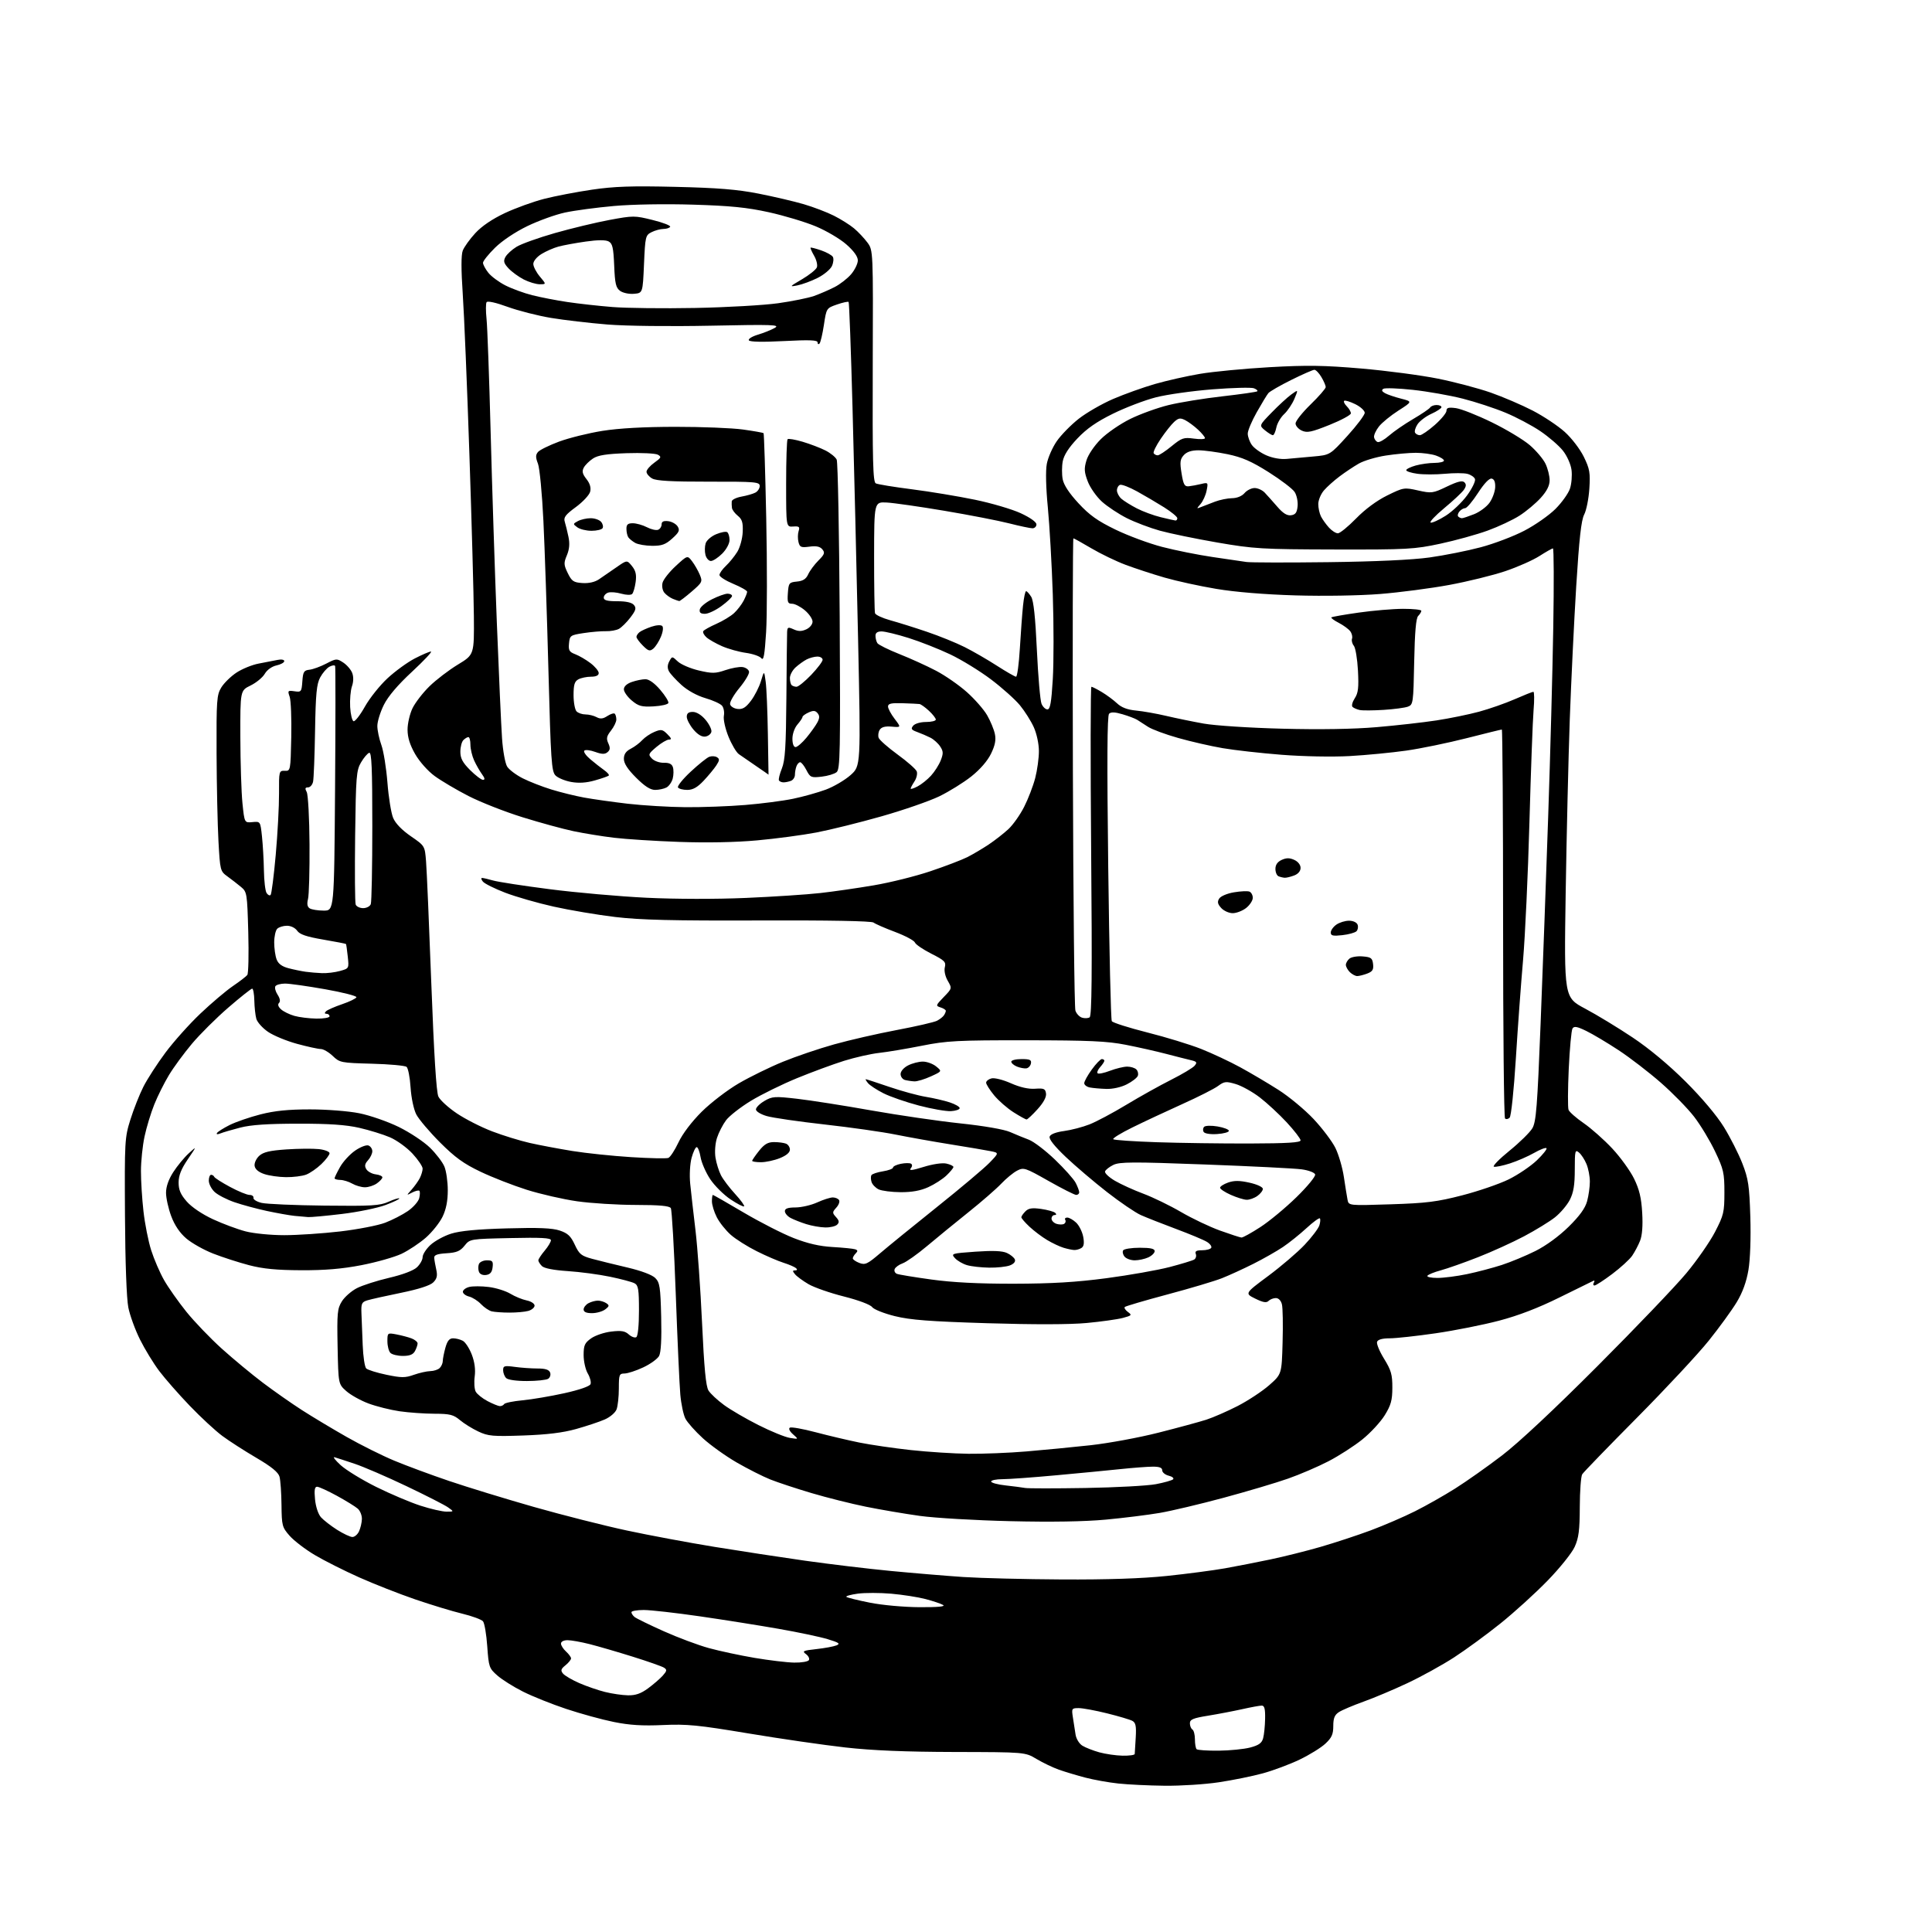 <?xml version="1.0" encoding="UTF-8" standalone="no"?>
<svg 
  version="1.1" 
  xmlns="http://www.w3.org/2000/svg" 
  xmlns:xlink="http://www.w3.org/1999/xlink" 
  xmlns:svg="http://www.w3.org/2000/svg"
  xmlns:rdf="http://www.w3.org/1999/02/22-rdf-syntax-ns#"
  xmlns:cc="http://creativecommons.org/ns#"
  xmlns:dc="http://purl.org/dc/elements/1.1/"
  viewBox="0 0 768 768"
  width="768"
  height="768"
>
<style>svg {background-color: white; }</style>"
<path stroke="none" fill="black" fill-rule="evenodd" d="M463.00,709.86C456.68,709.79 448.35,709.39 444.50,708.97C440.65,708.56 434.77,707.50 431.43,706.63C428.09,705.75 423.38,704.34 420.96,703.49C418.54,702.63 414.53,700.71 412.03,699.22C407.50,696.50 407.50,696.50 379.50,696.44C359.88,696.39 346.86,695.86 336.00,694.64C327.48,693.68 310.15,691.17 297.50,689.06C277.48,685.73 273.07,685.29 263.50,685.73C255.38,686.10 250.27,685.78 244.00,684.51C239.32,683.57 230.81,681.23 225.07,679.32C219.33,677.41 211.59,674.31 207.87,672.43C204.14,670.56 199.57,667.68 197.70,666.04C194.46,663.19 194.27,662.67 193.69,654.43C193.36,649.69 192.60,645.22 192.00,644.50C191.40,643.78 187.67,642.41 183.71,641.45C179.74,640.49 171.33,637.93 165.02,635.77C158.70,633.60 148.68,629.67 142.75,627.02C136.82,624.37 128.89,620.38 125.12,618.14C121.35,615.90 116.86,612.46 115.13,610.50C112.16,607.11 111.99,606.49 111.90,598.22C111.85,593.42 111.49,588.38 111.11,587.00C110.61,585.24 107.92,583.04 101.89,579.50C97.20,576.75 91.12,572.84 88.37,570.80C85.63,568.77 79.79,563.37 75.41,558.80C71.03,554.24 65.58,548.02 63.30,545.00C61.02,541.98 57.58,536.35 55.66,532.50C53.74,528.65 51.64,522.91 51.01,519.74C50.32,516.28 49.78,501.71 49.68,483.24C49.51,453.53 49.58,452.25 51.84,445.04C53.13,440.93 55.45,435.06 57.00,432.00C58.55,428.93 62.49,422.84 65.75,418.46C69.01,414.08 75.25,407.10 79.62,402.95C83.99,398.80 89.80,393.88 92.53,392.01C95.26,390.15 97.87,388.15 98.31,387.57C98.76,386.98 98.93,379.33 98.69,370.56C98.26,355.08 98.18,354.55 95.79,352.56C94.43,351.43 92.01,349.55 90.41,348.39C87.56,346.33 87.49,346.06 86.84,334.39C86.48,327.85 86.14,312.15 86.09,299.50C86.01,278.34 86.16,276.24 87.96,273.29C89.04,271.52 91.76,268.86 94.01,267.37C96.26,265.89 100.22,264.27 102.80,263.79C105.39,263.31 108.74,262.65 110.25,262.34C111.84,262.01 113.00,262.21 113.00,262.81C113.00,263.38 111.60,264.15 109.89,264.52C108.06,264.93 106.16,266.29 105.25,267.85C104.40,269.31 101.86,271.40 99.60,272.50C95.50,274.50 95.50,274.50 95.54,293.00C95.57,303.18 95.94,315.01 96.38,319.30C97.18,327.10 97.18,327.10 100.34,326.80C103.50,326.50 103.50,326.50 104.14,332.50C104.49,335.80 104.84,341.88 104.91,346.00C104.97,350.12 105.45,354.16 105.96,354.97C106.47,355.78 107.20,356.14 107.57,355.76C107.94,355.39 108.86,348.20 109.61,339.79C110.36,331.38 110.95,320.41 110.92,315.41C110.87,306.55 110.93,306.33 113.19,306.41C115.48,306.50 115.50,306.39 115.78,293.06C115.93,285.66 115.65,278.44 115.15,277.00C114.29,274.53 114.40,274.41 117.06,274.79C119.74,275.19 119.89,275.00 120.19,270.85C120.46,267.05 120.81,266.47 123.00,266.23C124.38,266.09 127.37,264.99 129.66,263.81C133.64,261.73 133.92,261.72 136.45,263.38C137.90,264.33 139.50,266.19 140.01,267.51C140.58,269.03 140.54,271.01 139.90,272.84C139.35,274.45 139.03,278.14 139.19,281.05C139.36,283.96 139.97,286.50 140.55,286.69C141.13,286.88 143.16,284.27 145.05,280.90C146.95,277.52 150.99,272.45 154.04,269.63C157.08,266.81 161.96,263.26 164.88,261.75C167.80,260.24 170.69,259.00 171.31,259.00C171.93,259.00 168.55,262.60 163.81,267.00C158.12,272.27 154.30,276.77 152.59,280.19C151.17,283.05 150.00,286.82 150.00,288.57C150.00,290.32 150.72,293.72 151.59,296.12C152.47,298.53 153.55,305.26 154.01,311.08C154.46,316.90 155.48,323.21 156.27,325.11C157.19,327.31 159.74,329.95 163.29,332.40C168.87,336.24 168.87,336.24 169.36,342.37C169.64,345.74 170.58,367.58 171.45,390.91C172.52,419.28 173.45,434.18 174.27,435.91C174.95,437.33 178.27,440.36 181.66,442.63C185.04,444.90 191.34,448.10 195.65,449.74C199.97,451.39 206.67,453.45 210.54,454.33C214.42,455.21 222.07,456.65 227.54,457.54C233.02,458.42 243.53,459.52 250.90,459.98C258.27,460.45 264.92,460.59 265.68,460.29C266.43,460.00 268.24,457.23 269.70,454.13C271.31,450.70 274.92,445.94 278.92,441.95C282.57,438.33 289.16,433.28 293.69,430.64C298.20,428.02 306.10,424.15 311.26,422.05C316.41,419.94 325.55,416.84 331.56,415.16C337.58,413.47 348.80,410.90 356.49,409.45C364.18,408.00 371.38,406.34 372.49,405.76C373.60,405.18 374.83,404.21 375.23,403.60C375.64,403.00 375.98,402.19 375.98,401.82C375.99,401.44 375.05,400.83 373.90,400.47C371.89,399.83 371.95,399.65 375.14,396.35C378.48,392.91 378.48,392.90 376.74,389.87C375.71,388.07 375.24,385.88 375.59,384.48C376.12,382.40 375.48,381.77 370.22,379.11C366.94,377.45 364.00,375.45 363.70,374.67C363.40,373.88 359.86,371.99 355.83,370.47C351.80,368.96 347.93,367.27 347.24,366.73C346.45,366.11 329.52,365.80 301.74,365.90C267.37,366.02 254.61,365.71 244.57,364.52C237.45,363.67 226.43,361.81 220.07,360.39C213.70,358.97 205.05,356.48 200.84,354.87C196.63,353.25 192.64,351.27 191.97,350.46C191.30,349.66 191.15,349.00 191.63,349.00C192.12,349.00 194.09,349.46 196.01,350.01C197.93,350.57 208.05,352.13 218.50,353.47C228.95,354.82 246.28,356.35 257.00,356.87C268.65,357.43 284.57,357.46 296.56,356.94C307.59,356.46 320.86,355.59 326.06,355.00C331.25,354.42 340.83,353.04 347.34,351.93C353.85,350.83 363.97,348.31 369.84,346.33C375.70,344.36 382.30,341.84 384.50,340.74C386.70,339.63 390.52,337.37 393.00,335.72C395.48,334.06 399.00,331.31 400.84,329.61C402.68,327.90 405.50,323.92 407.10,320.76C408.71,317.60 410.69,312.44 411.51,309.30C412.33,306.15 412.99,301.31 412.98,298.54C412.97,295.67 412.09,291.59 410.94,289.06C409.83,286.61 407.36,282.70 405.45,280.37C403.53,278.04 398.35,273.40 393.92,270.06C389.49,266.72 382.19,262.24 377.69,260.11C373.18,257.97 365.76,255.04 361.20,253.61C356.63,252.17 351.79,251.00 350.45,251.00C348.78,251.00 348.00,251.56 348.02,252.75C348.02,253.71 348.36,255.02 348.77,255.66C349.18,256.30 353.11,258.25 357.51,260.00C361.90,261.74 368.47,264.72 372.10,266.63C375.73,268.53 381.25,272.36 384.36,275.14C387.47,277.91 391.10,282.05 392.41,284.34C393.73,286.63 395.11,289.97 395.48,291.76C395.98,294.14 395.57,296.27 393.95,299.60C392.57,302.45 389.62,305.86 386.12,308.64C383.03,311.09 377.31,314.64 373.41,316.54C369.51,318.43 359.19,322.01 350.47,324.49C341.75,326.97 330.09,329.86 324.56,330.92C319.03,331.97 308.43,333.39 301.00,334.06C292.51,334.84 281.01,335.06 270.00,334.67C260.38,334.33 248.68,333.58 244.00,333.01C239.32,332.45 232.12,331.27 228.00,330.41C223.88,329.55 214.73,327.05 207.69,324.86C200.64,322.67 190.97,318.86 186.19,316.41C181.41,313.95 175.37,310.38 172.78,308.48C170.07,306.50 166.76,302.76 165.03,299.76C162.93,296.09 162.02,293.16 162.01,290.07C162.00,287.63 162.89,283.80 163.97,281.55C165.06,279.31 168.10,275.37 170.72,272.81C173.35,270.24 178.43,266.36 182.00,264.19C188.50,260.25 188.50,260.25 188.37,244.88C188.30,236.42 187.50,207.45 186.59,180.50C185.69,153.55 184.50,124.92 183.95,116.87C183.29,107.18 183.29,101.36 183.95,99.63C184.50,98.19 186.74,95.06 188.94,92.68C191.52,89.88 195.70,87.05 200.72,84.69C205.00,82.69 212.01,80.15 216.31,79.05C220.60,77.95 229.15,76.31 235.31,75.40C244.15,74.10 251.11,73.86 268.50,74.28C285.30,74.67 293.10,75.31 301.50,76.96C307.55,78.15 315.65,80.04 319.50,81.17C323.35,82.30 328.75,84.36 331.50,85.75C334.25,87.13 337.85,89.40 339.50,90.78C341.15,92.16 343.53,94.69 344.80,96.40C347.10,99.50 347.10,99.50 346.93,145.48C346.80,183.42 347.01,191.57 348.14,192.15C348.89,192.53 355.35,193.59 362.50,194.50C369.65,195.41 380.90,197.28 387.50,198.64C394.10,200.00 402.31,202.42 405.75,204.01C409.49,205.74 412.00,207.52 412.00,208.45C412.00,209.30 411.29,210.00 410.42,210.00C409.55,210.00 405.38,209.12 401.17,208.05C396.95,206.97 385.40,204.73 375.50,203.06C365.60,201.39 355.25,199.91 352.50,199.76C347.50,199.50 347.50,199.50 347.47,221.00C347.46,232.82 347.62,243.06 347.83,243.75C348.04,244.44 350.76,245.70 353.86,246.56C356.96,247.41 363.53,249.47 368.45,251.14C373.38,252.81 380.13,255.55 383.45,257.22C386.78,258.89 392.55,262.22 396.28,264.63C400.01,267.03 403.44,269.00 403.90,269.00C404.36,269.00 405.04,263.94 405.41,257.75C405.78,251.56 406.34,243.91 406.67,240.75C406.99,237.59 407.54,235.00 407.89,235.00C408.24,235.00 409.14,236.00 409.91,237.22C410.87,238.76 411.57,245.32 412.18,258.47C412.67,268.94 413.50,278.51 414.02,279.75C414.53,280.99 415.59,282.00 416.37,282.00C417.46,282.00 417.94,279.32 418.50,270.00C418.90,263.40 418.90,248.21 418.50,236.25C418.10,224.29 417.21,208.74 416.53,201.69C415.77,193.89 415.61,187.14 416.12,184.41C416.58,181.94 418.35,177.90 420.06,175.41C421.77,172.93 425.70,168.91 428.81,166.47C431.91,164.04 438.08,160.49 442.52,158.58C446.96,156.67 454.40,154.01 459.05,152.66C463.70,151.32 471.77,149.49 477.00,148.61C482.23,147.72 494.70,146.53 504.73,145.96C519.59,145.12 526.32,145.22 541.23,146.50C551.28,147.37 564.95,149.18 571.60,150.52C578.26,151.86 587.71,154.36 592.60,156.07C597.50,157.79 605.00,161.01 609.29,163.23C613.57,165.45 619.29,169.25 621.99,171.68C624.74,174.15 628.08,178.51 629.58,181.57C631.94,186.39 632.20,187.92 631.79,194.28C631.53,198.25 630.61,202.88 629.73,204.56C628.56,206.83 627.74,214.22 626.57,233.06C625.71,247.05 624.56,270.88 624.01,286.00C623.47,301.12 622.74,332.18 622.38,355.00C621.74,396.50 621.74,396.50 630.12,400.95C634.73,403.40 643.23,408.56 649.00,412.42C655.60,416.82 663.43,423.35 670.07,429.97C676.48,436.36 682.46,443.45 685.27,448.01C687.82,452.14 691.13,458.67 692.62,462.51C695.00,468.63 695.39,471.27 695.78,483.64C696.04,492.11 695.74,500.61 695.03,504.84C694.23,509.56 692.70,513.78 690.38,517.62C688.48,520.78 683.48,527.67 679.26,532.93C675.05,538.19 662.21,551.97 650.74,563.54C639.27,575.11 629.46,585.23 628.96,586.04C628.45,586.84 628.01,592.67 627.99,599.00C627.96,608.30 627.57,611.34 625.96,614.90C624.87,617.31 620.04,623.34 615.23,628.28C610.43,633.23 602.00,640.89 596.50,645.31C591.00,649.73 582.67,655.82 578.00,658.85C573.33,661.88 565.00,666.47 559.50,669.06C554.00,671.65 546.12,674.97 542.00,676.44C537.88,677.92 533.49,679.78 532.25,680.58C530.52,681.71 530.00,683.00 530.00,686.12C530.00,689.40 529.39,690.77 526.86,693.13C525.14,694.74 520.53,697.59 516.61,699.47C512.70,701.35 506.12,703.80 502.00,704.93C497.88,706.06 490.00,707.66 484.50,708.48C479.00,709.31 469.32,709.93 463.00,709.86zM446.25,697.91C448.86,697.96 451.03,697.66 451.07,697.25C451.11,696.84 451.29,693.90 451.47,690.73C451.74,686.12 451.46,684.78 450.11,684.06C449.18,683.56 444.67,682.22 440.07,681.08C435.48,679.94 430.42,679.00 428.82,679.00C426.02,679.00 425.93,679.14 426.50,682.75C426.83,684.81 427.30,687.85 427.55,689.51C427.80,691.19 428.99,693.14 430.25,693.93C431.49,694.70 434.52,695.89 437.00,696.58C439.48,697.26 443.64,697.86 446.25,697.91zM484.42,695.92C488.86,695.88 494.51,695.31 496.96,694.67C500.38,693.77 501.58,692.91 502.11,691.00C502.49,689.62 502.85,686.14 502.90,683.25C502.98,679.30 502.64,678.00 501.56,678.00C500.77,678.00 497.28,678.64 493.81,679.42C490.34,680.19 484.24,681.36 480.25,682.01C474.29,682.97 473.00,683.51 473.00,685.03C473.00,686.05 473.45,687.16 474.00,687.50C474.55,687.84 475.00,689.59 475.00,691.39C475.00,693.19 475.30,694.97 475.67,695.33C476.03,695.70 479.97,695.96 484.42,695.92zM249.60,673.91C252.62,673.98 254.73,673.25 257.60,671.15C259.74,669.58 262.38,667.30 263.46,666.09C265.13,664.20 265.21,663.74 263.96,662.93C263.16,662.41 257.55,660.44 251.50,658.55C245.45,656.66 237.74,654.41 234.36,653.56C230.98,652.70 227.04,652.00 225.61,652.00C224.09,652.00 223.00,652.56 223.00,653.35C223.00,654.08 223.90,655.50 225.00,656.50C226.10,657.50 227.00,658.73 227.00,659.24C227.00,659.76 226.00,660.99 224.78,661.98C222.96,663.45 222.79,664.04 223.81,665.28C224.50,666.10 227.41,667.81 230.28,669.06C233.15,670.31 237.75,671.90 240.50,672.58C243.25,673.27 247.34,673.87 249.60,673.91zM315.69,660.91C318.55,660.96 321.18,660.52 321.54,659.93C321.90,659.35 321.38,658.27 320.38,657.53C318.76,656.35 319.23,656.12 324.53,655.54C327.81,655.18 331.40,654.51 332.50,654.07C334.14,653.40 333.52,652.96 329.00,651.59C325.98,650.68 317.20,648.82 309.50,647.48C301.80,646.13 287.70,643.89 278.16,642.51C268.62,641.13 258.61,640.00 255.91,640.00C253.21,640.00 251.00,640.39 251.00,640.88C251.00,641.36 251.56,642.22 252.25,642.78C252.94,643.34 258.13,645.88 263.78,648.41C269.44,650.95 277.54,653.98 281.78,655.14C286.03,656.31 294.23,658.06 300.00,659.04C305.77,660.01 312.84,660.86 315.69,660.91zM365.50,638.88C372.90,638.92 375.97,638.63 374.87,637.99C373.98,637.47 370.83,636.41 367.87,635.64C364.92,634.87 358.81,633.92 354.30,633.52C349.78,633.13 343.79,633.12 340.98,633.50C338.17,633.89 336.13,634.46 336.44,634.77C336.75,635.09 340.95,636.13 345.75,637.08C350.68,638.07 359.30,638.85 365.50,638.88zM422.28,627.86C440.22,627.95 453.92,627.49 463.78,626.47C471.88,625.63 482.32,624.25 487.00,623.42C491.68,622.58 499.77,621.00 505.00,619.90C510.23,618.81 519.17,616.57 524.87,614.93C530.57,613.28 539.57,610.32 544.87,608.35C550.17,606.37 558.10,602.95 562.50,600.74C566.90,598.54 574.10,594.46 578.50,591.68C582.90,588.90 591.23,583.03 597.00,578.62C603.58,573.61 617.81,560.30 635.08,542.99C650.25,527.80 666.12,511.20 670.34,506.12C674.57,501.04 679.71,493.65 681.76,489.69C685.20,483.04 685.48,481.86 685.48,474.00C685.48,466.26 685.15,464.80 681.77,457.72C679.74,453.44 675.99,447.23 673.44,443.92C670.90,440.62 664.94,434.53 660.21,430.39C655.48,426.25 647.93,420.44 643.43,417.48C638.93,414.52 633.14,411.07 630.57,409.82C626.88,408.03 625.73,407.83 625.09,408.85C624.65,409.56 623.98,416.78 623.60,424.89C623.23,432.99 623.19,440.32 623.52,441.18C623.85,442.04 626.57,444.43 629.56,446.49C632.55,448.55 637.64,453.07 640.88,456.53C644.12,459.99 648.02,465.39 649.56,468.52C651.66,472.82 652.46,476.16 652.80,482.10C653.10,487.24 652.80,491.10 651.95,493.23C651.24,495.03 649.82,497.70 648.81,499.18C647.80,500.65 644.23,503.91 640.88,506.43C637.54,508.94 634.37,511.00 633.84,511.00C633.31,511.00 633.20,510.49 633.58,509.87C633.96,509.25 633.88,508.92 633.39,509.14C632.90,509.36 626.85,512.33 619.94,515.75C611.55,519.91 603.58,522.97 595.94,524.98C589.65,526.64 578.29,528.90 570.70,530.00C563.11,531.10 554.89,532.00 552.42,532.00C549.53,532.00 547.75,532.49 547.41,533.38C547.11,534.14 548.37,537.18 550.19,540.13C553.00,544.69 553.50,546.42 553.48,551.61C553.47,556.63 552.93,558.57 550.45,562.59C548.79,565.27 544.79,569.60 541.54,572.21C538.30,574.82 532.24,578.72 528.07,580.88C523.91,583.04 516.66,586.15 511.97,587.79C507.28,589.44 495.81,592.85 486.47,595.37C477.14,597.89 465.68,600.61 461.00,601.41C456.32,602.21 446.70,603.41 439.61,604.07C431.17,604.86 418.05,605.08 401.61,604.69C387.80,604.37 371.58,603.42 365.57,602.58C359.55,601.74 349.91,600.10 344.15,598.93C338.39,597.76 328.68,595.33 322.59,593.52C316.49,591.71 309.11,589.27 306.18,588.10C303.26,586.93 297.28,583.91 292.89,581.38C288.51,578.85 282.44,574.51 279.41,571.74C276.38,568.97 273.25,565.46 272.46,563.93C271.67,562.40 270.76,558.08 270.43,554.33C270.10,550.57 269.29,532.65 268.63,514.50C267.97,496.35 267.08,480.94 266.66,480.25C266.10,479.35 262.15,478.99 252.69,478.98C245.44,478.97 234.96,478.32 229.41,477.53C223.86,476.74 214.86,474.68 209.41,472.96C203.96,471.24 195.68,468.01 191.00,465.77C184.32,462.59 180.87,460.09 174.89,454.11C170.71,449.92 166.48,444.93 165.48,443.00C164.45,440.99 163.48,436.42 163.21,432.26C162.95,428.28 162.24,424.61 161.62,424.10C161.00,423.59 154.79,423.02 147.81,422.84C135.54,422.51 135.03,422.41 132.26,419.75C130.68,418.24 128.55,417.00 127.51,417.00C126.48,417.00 122.23,416.07 118.07,414.94C113.91,413.81 108.72,411.66 106.54,410.17C104.36,408.68 102.27,406.34 101.89,404.98C101.51,403.62 101.15,400.36 101.10,397.75C101.04,395.14 100.66,393.00 100.24,393.00C99.82,393.00 95.56,396.38 90.77,400.52C85.98,404.66 79.46,411.14 76.28,414.93C73.10,418.72 68.99,424.32 67.15,427.38C65.30,430.44 62.68,435.68 61.33,439.04C59.98,442.39 58.23,448.14 57.45,451.81C56.67,455.49 56.03,461.65 56.03,465.50C56.02,469.35 56.47,476.55 57.03,481.50C57.58,486.45 58.96,493.43 60.10,497.00C61.24,500.57 63.54,505.91 65.22,508.86C66.90,511.81 70.88,517.46 74.07,521.43C77.26,525.39 83.61,532.01 88.18,536.13C92.76,540.25 100.10,546.34 104.50,549.66C108.90,552.98 115.88,557.87 120.00,560.52C124.12,563.17 132.12,567.97 137.76,571.18C143.40,574.39 151.95,578.65 156.76,580.65C161.57,582.65 171.35,586.28 178.50,588.70C185.65,591.13 200.81,595.77 212.19,599.02C223.58,602.26 240.23,606.48 249.19,608.40C258.16,610.32 273.82,613.24 284.00,614.90C294.18,616.56 310.38,619.03 320.00,620.40C329.62,621.76 344.93,623.60 354.00,624.47C363.07,625.34 376.12,626.43 383.00,626.89C389.88,627.34 407.55,627.78 422.28,627.86zM140.08,610.98C140.95,610.99 142.13,609.99 142.71,608.75C143.29,607.51 143.81,605.32 143.86,603.88C143.91,602.45 143.18,600.58 142.23,599.73C141.28,598.89 137.54,596.58 133.92,594.60C130.30,592.62 126.75,591.00 126.04,591.00C125.09,591.00 124.87,592.33 125.23,596.01C125.51,598.94 126.49,601.90 127.60,603.15C128.65,604.31 131.53,606.55 134.00,608.12C136.47,609.68 139.21,610.97 140.08,610.98zM177.50,600.90C180.50,600.90 180.50,600.90 178.10,599.20C176.78,598.26 169.36,594.48 161.60,590.78C153.85,587.08 144.57,583.08 141.00,581.88C137.43,580.69 133.82,579.51 133.00,579.28C132.18,579.04 133.26,580.45 135.41,582.42C137.56,584.38 143.91,588.27 149.52,591.06C155.13,593.85 163.05,597.20 167.11,598.52C171.17,599.83 175.85,600.91 177.50,600.90zM431.50,591.50C443.60,591.29 456.20,590.61 459.50,589.98C462.80,589.35 465.87,588.48 466.32,588.05C466.78,587.61 465.99,586.96 464.57,586.61C463.16,586.25 462.00,585.30 462.00,584.48C462.00,583.43 460.90,583.01 458.25,583.02C456.19,583.03 450.45,583.46 445.50,583.98C440.55,584.50 428.96,585.62 419.73,586.46C410.51,587.31 400.95,588.00 398.48,588.00C396.02,588.00 394.00,588.42 394.00,588.93C394.00,589.44 396.59,590.14 399.75,590.48C402.91,590.83 406.40,591.28 407.50,591.49C408.60,591.70 419.40,591.70 431.50,591.50zM385.00,577.90C390.77,577.96 401.12,577.55 408.00,576.97C414.88,576.40 426.35,575.28 433.50,574.50C440.65,573.71 452.80,571.47 460.50,569.51C468.20,567.56 476.75,565.24 479.50,564.36C482.25,563.47 487.88,561.01 492.02,558.89C496.15,556.76 501.77,553.05 504.52,550.64C509.50,546.25 509.50,546.25 509.85,533.60C510.05,526.65 509.93,519.84 509.58,518.48C509.21,517.00 508.24,516.00 507.18,516.00C506.20,516.00 504.89,516.51 504.26,517.14C503.42,517.98 502.07,517.75 498.96,516.21C494.79,514.15 494.79,514.15 504.15,507.20C509.29,503.38 515.80,497.81 518.62,494.82C521.44,491.84 524.06,488.37 524.46,487.12C524.86,485.87 524.95,484.61 524.66,484.32C524.37,484.03 521.96,485.79 519.32,488.23C516.67,490.67 512.48,494.03 510.00,495.70C507.52,497.37 502.23,500.38 498.23,502.39C494.23,504.40 488.61,506.97 485.73,508.11C482.85,509.25 473.13,512.15 464.12,514.55C455.11,516.96 447.46,519.21 447.12,519.55C446.78,519.89 447.34,520.77 448.35,521.52C450.06,522.76 449.90,522.95 446.35,523.90C444.23,524.46 437.77,525.37 432.00,525.91C425.31,526.54 410.98,526.57 392.50,526.00C369.48,525.29 361.89,524.71 355.70,523.18C351.41,522.12 347.35,520.50 346.68,519.58C345.97,518.61 341.26,516.84 335.48,515.38C329.99,514.00 323.66,511.79 321.42,510.49C319.18,509.18 316.76,507.41 316.05,506.56C314.99,505.28 314.99,505.00 316.08,505.00C316.89,505.00 317.03,504.66 316.45,504.12C315.93,503.64 313.70,502.68 311.50,501.98C309.30,501.29 304.48,499.22 300.80,497.37C297.11,495.53 292.47,492.60 290.49,490.86C288.51,489.11 286.01,485.98 284.94,483.88C283.87,481.79 283.00,478.94 283.00,477.54C283.00,476.14 283.17,475.00 283.38,475.00C283.58,475.00 289.10,478.15 295.63,482.01C302.16,485.86 311.10,490.43 315.50,492.15C321.08,494.33 325.76,495.41 331.00,495.71C335.12,495.95 339.14,496.35 339.92,496.61C341.00,496.96 341.06,497.34 340.17,498.23C339.53,498.87 339.00,499.77 339.00,500.22C339.00,500.68 340.17,501.49 341.60,502.04C343.91,502.92 344.83,502.49 349.85,498.20C352.96,495.54 363.15,487.25 372.50,479.77C381.85,472.30 391.22,464.40 393.32,462.23C397.14,458.28 397.14,458.28 393.82,457.61C391.99,457.24 384.88,456.03 378.00,454.93C371.12,453.83 361.23,452.06 356.00,451.01C350.77,449.95 338.09,448.15 327.81,447.00C317.53,445.85 307.18,444.35 304.81,443.66C302.38,442.96 300.50,441.80 300.50,441.01C300.50,440.24 302.02,438.73 303.87,437.64C306.99,435.82 307.96,435.76 316.87,436.78C322.17,437.39 335.41,439.46 346.29,441.40C357.18,443.33 373.15,445.66 381.79,446.57C391.14,447.56 399.12,448.94 401.50,449.99C403.70,450.95 407.07,452.34 409.00,453.06C410.93,453.79 415.58,457.34 419.35,460.95C423.11,464.55 426.83,468.72 427.60,470.20C428.37,471.69 429.00,473.37 429.00,473.95C429.00,474.53 428.47,475.00 427.81,475.00C427.16,475.00 422.22,472.51 416.84,469.46C407.46,464.15 406.94,463.98 404.28,465.37C402.75,466.17 399.93,468.50 398.00,470.54C396.07,472.58 390.23,477.67 385.00,481.85C379.77,486.03 372.35,492.10 368.50,495.34C364.65,498.58 360.30,501.66 358.83,502.19C357.36,502.71 355.93,503.75 355.64,504.49C355.36,505.23 355.77,506.08 356.56,506.38C357.34,506.69 363.50,507.70 370.24,508.63C378.61,509.79 389.00,510.32 403.00,510.30C418.15,510.27 427.77,509.70 439.86,508.10C448.85,506.91 460.10,504.92 464.86,503.69C469.61,502.45 474.04,501.10 474.71,500.69C475.37,500.28 475.66,499.28 475.35,498.47C474.93,497.38 475.57,497.00 477.83,497.00C479.51,497.00 481.15,496.57 481.47,496.04C481.80,495.52 481.04,494.45 479.78,493.67C478.53,492.89 473.00,490.58 467.50,488.53C462.00,486.48 455.70,483.99 453.50,483.01C451.30,482.03 445.25,477.91 440.05,473.86C434.85,469.81 427.47,463.52 423.64,459.89C419.09,455.56 416.88,452.76 417.26,451.78C417.61,450.86 419.82,450.02 422.99,449.60C425.83,449.22 430.38,448.03 433.10,446.96C435.83,445.89 442.43,442.37 447.78,439.14C453.12,435.91 461.13,431.45 465.56,429.22C469.99,426.99 474.19,424.48 474.89,423.63C475.99,422.31 475.76,421.99 473.34,421.42C471.78,421.05 467.35,419.93 463.50,418.92C459.65,417.91 452.45,416.29 447.50,415.32C440.12,413.87 433.01,413.55 408.00,413.53C380.57,413.50 376.39,413.72 366.50,415.69C360.45,416.89 352.80,418.18 349.50,418.54C346.20,418.90 339.90,420.33 335.50,421.70C331.10,423.08 322.67,426.19 316.77,428.61C310.88,431.03 302.66,435.07 298.51,437.59C294.37,440.11 289.91,443.59 288.61,445.33C287.31,447.07 285.69,450.23 285.01,452.35C284.30,454.56 284.05,457.91 284.42,460.21C284.77,462.41 285.76,465.56 286.61,467.22C287.47,468.87 290.00,472.21 292.23,474.63C294.46,477.06 296.07,479.27 295.79,479.54C295.52,479.82 293.09,478.57 290.40,476.77C287.70,474.97 284.08,471.37 282.34,468.77C280.61,466.18 278.88,462.24 278.50,460.02C278.13,457.81 277.43,456.00 276.95,456.00C276.47,456.00 275.56,457.91 274.92,460.25C274.27,462.67 274.03,467.09 274.36,470.50C274.69,473.80 275.63,482.09 276.45,488.93C277.28,495.76 278.46,512.41 279.08,525.93C279.91,543.86 280.60,551.11 281.64,552.76C282.42,554.01 285.19,556.59 287.78,558.49C290.38,560.40 296.55,564.00 301.50,566.49C306.45,568.99 312.07,571.28 314.00,571.59C317.50,572.15 317.50,572.15 315.23,570.15C313.90,568.98 313.38,567.88 313.97,567.52C314.53,567.17 319.15,567.99 324.24,569.34C329.33,570.69 337.15,572.53 341.62,573.44C346.08,574.34 355.31,575.69 362.12,576.43C368.93,577.17 379.23,577.83 385.00,577.90zM208.00,570.63C195.89,571.05 194.05,570.89 190.15,569.05C187.76,567.93 184.46,565.88 182.82,564.50C180.26,562.35 178.85,562.00 172.67,561.98C168.73,561.97 162.50,561.53 158.83,561.00C155.16,560.46 149.60,559.07 146.47,557.90C143.34,556.73 139.37,554.51 137.64,552.97C134.50,550.17 134.50,550.17 134.20,535.33C133.94,521.91 134.10,520.19 135.91,517.29C137.02,515.53 139.72,513.16 141.92,512.04C144.12,510.92 149.87,509.08 154.69,507.95C160.05,506.70 164.35,505.08 165.73,503.78C166.98,502.61 168.00,500.79 168.00,499.73C168.00,498.67 169.39,496.50 171.09,494.91C172.80,493.32 176.51,491.29 179.34,490.40C182.90,489.28 189.76,488.63 201.50,488.30C214.13,487.94 219.53,488.17 222.50,489.16C225.70,490.23 226.90,491.36 228.49,494.79C230.26,498.59 231.06,499.24 235.49,500.43C238.25,501.17 244.53,502.72 249.46,503.87C254.93,505.16 259.21,506.77 260.46,508.01C262.27,509.82 262.54,511.55 262.83,523.45C263.04,532.27 262.76,537.58 262.00,539.01C261.36,540.19 258.51,542.25 255.67,543.57C252.83,544.90 249.49,545.98 248.25,545.99C246.17,546.00 246.00,546.45 246.00,551.93C246.00,555.20 245.59,558.94 245.10,560.24C244.59,561.57 242.52,563.34 240.35,564.28C238.23,565.21 233.12,566.90 229.00,568.06C223.75,569.53 217.44,570.30 208.00,570.63zM198.69,558.96C199.35,558.98 200.12,558.61 200.41,558.14C200.70,557.67 203.99,556.99 207.72,556.64C211.45,556.29 218.93,555.02 224.35,553.82C230.35,552.49 234.42,551.08 234.75,550.21C235.05,549.42 234.56,547.52 233.65,545.98C232.74,544.45 232.00,541.15 232.00,538.66C232.00,534.79 232.43,533.83 234.96,532.03C236.60,530.86 240.20,529.64 242.98,529.32C246.96,528.84 248.44,529.09 249.95,530.46C251.01,531.41 252.35,531.90 252.94,531.54C253.57,531.15 254.00,526.89 254.00,520.98C254.00,512.52 253.74,510.93 252.23,510.12C251.26,509.60 246.87,508.43 242.48,507.52C238.09,506.60 230.53,505.60 225.67,505.28C220.06,504.91 216.32,504.18 215.42,503.28C214.64,502.50 214.00,501.47 214.00,501.01C214.00,500.54 215.12,498.82 216.50,497.18C217.88,495.55 219.00,493.67 219.00,493.00C219.00,492.09 215.03,491.88 202.91,492.15C186.82,492.50 186.81,492.50 184.66,495.19C182.92,497.35 181.52,497.94 177.50,498.19C173.80,498.42 172.53,498.89 172.61,500.00C172.66,500.82 173.03,502.93 173.42,504.68C173.97,507.13 173.69,508.31 172.23,509.77C171.00,511.00 166.49,512.46 159.42,513.91C153.41,515.13 147.38,516.49 146.00,516.91C143.79,517.60 143.52,518.19 143.68,522.09C143.78,524.52 144.00,530.19 144.18,534.70C144.35,539.21 144.98,543.38 145.57,543.97C146.15,544.55 149.76,545.68 153.58,546.48C159.59,547.73 161.06,547.74 164.51,546.51C166.71,545.73 169.65,545.07 171.05,545.04C172.45,545.02 174.14,544.46 174.80,543.80C175.46,543.14 176.00,541.90 176.01,541.05C176.01,540.20 176.48,537.81 177.05,535.75C177.82,533.00 178.63,532.00 180.11,532.00C181.22,532.00 182.96,532.44 183.98,532.99C184.99,533.53 186.60,536.00 187.55,538.48C188.68,541.45 189.07,544.41 188.70,547.19C188.39,549.50 188.57,552.20 189.10,553.19C189.63,554.18 191.74,555.87 193.78,556.95C195.83,558.03 198.04,558.93 198.69,558.96zM209.45,548.98C205.28,548.99 201.91,548.51 201.20,547.80C200.54,547.14 200.00,545.73 200.00,544.66C200.00,542.94 200.50,542.80 204.64,543.36C207.19,543.71 211.26,544.00 213.67,544.00C216.78,544.00 218.24,544.47 218.68,545.60C219.01,546.48 218.66,547.60 217.90,548.09C217.13,548.57 213.33,548.98 209.45,548.98zM160.16,539.00C158.09,539.00 155.86,538.46 155.20,537.80C154.54,537.14 154.00,535.06 154.00,533.19C154.00,529.81 154.04,529.78 157.61,530.45C159.59,530.83 162.29,531.54 163.61,532.04C164.92,532.54 166.00,533.44 166.00,534.04C166.00,534.64 165.53,536.00 164.96,537.07C164.22,538.45 162.86,539.00 160.16,539.00zM202.50,521.78C199.75,521.78 196.60,521.55 195.50,521.29C194.40,521.03 192.47,519.74 191.22,518.42C189.97,517.10 187.83,515.74 186.47,515.40C185.11,515.06 184.00,514.21 184.00,513.50C184.00,512.79 185.14,511.93 186.54,511.58C187.94,511.23 191.42,511.24 194.29,511.60C197.16,511.95 201.01,513.16 202.86,514.27C204.71,515.39 207.63,516.59 209.36,516.94C211.10,517.29 212.50,518.21 212.50,519.00C212.50,519.77 211.38,520.72 210.00,521.11C208.62,521.49 205.25,521.79 202.50,521.78zM235.31,522.00C233.07,522.00 232.00,521.53 232.00,520.54C232.00,519.73 232.87,518.60 233.93,518.04C235.00,517.47 236.69,517.01 237.68,517.02C238.68,517.02 240.18,517.48 241.00,518.03C242.30,518.90 242.24,519.24 240.56,520.52C239.49,521.33 237.13,522.00 235.31,522.00zM571.38,508.00C573.85,508.00 579.16,507.32 583.18,506.48C587.21,505.64 593.42,504.00 597.00,502.84C600.58,501.67 606.60,499.17 610.38,497.28C614.55,495.20 619.73,491.41 623.54,487.67C627.92,483.36 630.14,480.29 630.90,477.50C631.50,475.30 631.99,471.80 631.99,469.72C632.00,467.64 631.39,464.49 630.65,462.72C629.92,460.95 628.57,458.88 627.65,458.13C626.14,456.87 626.00,457.44 626.00,464.92C626.00,471.05 625.51,474.03 624.04,476.93C622.96,479.04 620.30,482.18 618.13,483.90C615.96,485.62 610.43,489.01 605.84,491.44C601.25,493.87 593.00,497.62 587.50,499.77C582.00,501.93 575.35,504.27 572.72,504.98C570.10,505.69 567.71,506.66 567.42,507.14C567.12,507.61 568.90,508.00 571.38,508.00zM193.25,506.82C191.89,507.01 190.75,506.51 190.39,505.57C190.06,504.71 190.05,503.32 190.36,502.50C190.68,501.68 192.11,501.00 193.54,501.00C195.78,501.00 196.09,501.37 195.82,503.75C195.59,505.72 194.86,506.59 193.25,506.82zM119.70,504.94C109.95,504.90 104.54,504.38 99.00,502.93C94.88,501.85 88.46,499.78 84.74,498.32C81.02,496.87 76.22,494.16 74.05,492.31C71.46,490.09 69.42,487.08 68.06,483.44C66.93,480.41 66.00,476.23 66.00,474.16C66.00,471.71 67.01,468.83 68.87,465.95C70.44,463.50 73.20,460.15 75.00,458.50C78.28,455.50 78.28,455.50 74.64,460.86C72.01,464.73 71.00,467.30 71.00,470.08C71.00,473.00 71.79,474.83 74.25,477.64C76.19,479.86 80.38,482.68 84.66,484.67C88.60,486.49 94.43,488.66 97.62,489.49C100.83,490.33 107.68,491.00 112.97,491.00C118.22,491.00 128.22,490.33 135.21,489.52C142.19,488.70 150.23,487.14 153.08,486.06C155.92,484.98 160.01,482.88 162.15,481.40C164.29,479.92 166.31,477.62 166.64,476.30C166.97,474.99 167.00,473.67 166.71,473.37C166.41,473.08 165.12,473.39 163.84,474.05C161.50,475.27 161.50,475.27 163.63,472.89C164.79,471.57 166.26,469.52 166.88,468.32C167.49,467.11 168.00,465.42 168.00,464.54C168.00,463.67 166.19,460.99 163.98,458.59C161.76,456.19 157.74,453.28 155.04,452.11C152.34,450.95 146.84,449.25 142.81,448.33C137.50,447.12 130.85,446.66 118.50,446.68C106.46,446.69 99.75,447.14 95.50,448.24C92.20,449.09 88.64,450.13 87.59,450.56C86.43,451.03 85.91,450.96 86.26,450.38C86.59,449.86 88.86,448.43 91.31,447.20C93.76,445.98 99.26,444.08 103.54,442.99C109.16,441.55 114.61,441.00 123.20,441.00C129.85,441.00 138.48,441.67 142.79,442.53C147.03,443.37 154.10,445.83 158.50,447.98C162.90,450.14 168.48,453.84 170.90,456.20C173.32,458.57 175.91,461.95 176.65,463.72C177.39,465.49 178.00,469.73 178.00,473.15C178.00,477.41 177.34,480.73 175.92,483.67C174.77,486.04 171.79,489.78 169.29,491.98C166.79,494.17 162.43,497.07 159.61,498.41C156.78,499.74 149.61,501.77 143.68,502.92C135.97,504.41 129.14,504.98 119.70,504.94zM393.18,503.91C390.06,503.86 386.11,503.42 384.42,502.92C382.72,502.43 380.57,501.18 379.63,500.15C377.98,498.32 378.21,498.24 387.77,497.56C394.66,497.08 398.41,497.23 400.25,498.07C401.70,498.73 403.13,499.90 403.43,500.67C403.76,501.53 402.99,502.43 401.42,503.03C400.02,503.56 396.31,503.96 393.18,503.91zM451.08,501.00C449.52,501.00 447.70,500.34 447.04,499.54C446.37,498.74 446.12,497.62 446.47,497.04C446.83,496.47 449.79,496.00 453.06,496.00C457.36,496.00 459.00,496.37 459.00,497.34C459.00,498.08 457.85,499.20 456.45,499.84C455.05,500.48 452.63,501.00 451.08,501.00zM427.00,496.90C426.18,496.86 424.27,496.46 422.76,496.00C421.26,495.55 418.33,494.17 416.26,492.93C414.19,491.70 411.04,489.32 409.25,487.65C407.46,485.98 406.00,484.28 406.00,483.88C406.00,483.47 406.73,482.42 407.62,481.53C408.86,480.28 410.29,480.06 413.87,480.57C416.41,480.94 418.93,481.63 419.45,482.12C420.04,482.66 419.94,483.00 419.20,483.00C418.54,483.00 418.00,483.64 418.00,484.43C418.00,485.22 418.90,486.15 419.99,486.50C421.09,486.84 422.44,486.84 423.01,486.50C423.57,486.15 423.77,485.44 423.46,484.93C423.14,484.42 423.50,484.00 424.25,484.00C425.01,484.00 426.59,484.90 427.77,486.00C428.94,487.09 430.21,489.62 430.59,491.61C431.07,494.18 430.87,495.47 429.88,496.09C429.12,496.58 427.82,496.94 427.00,496.90zM493.51,491.94C494.06,491.97 497.44,490.11 501.01,487.79C504.58,485.48 511.04,480.12 515.37,475.89C519.73,471.63 523.04,467.60 522.79,466.85C522.54,466.10 520.16,465.20 517.42,464.83C514.71,464.45 497.43,463.59 479.00,462.90C450.21,461.82 445.09,461.85 442.57,463.07C440.96,463.86 439.48,465.03 439.27,465.67C439.06,466.32 440.83,467.99 443.20,469.38C445.58,470.77 450.67,473.09 454.51,474.52C458.35,475.96 465.09,479.23 469.47,481.79C473.85,484.35 480.82,487.67 484.97,489.17C489.11,490.66 492.95,491.91 493.51,491.94zM328.05,487.93C326.10,487.90 322.70,487.30 320.50,486.61C318.30,485.92 315.49,484.80 314.25,484.14C313.01,483.47 312.00,482.27 312.00,481.46C312.00,480.41 313.19,479.99 316.25,479.98C318.59,479.97 322.46,479.07 324.86,477.98C327.26,476.89 330.04,476.00 331.05,476.00C332.06,476.00 333.18,476.48 333.54,477.06C333.90,477.65 333.41,479.00 332.44,480.06C330.82,481.86 330.81,482.13 332.33,483.81C333.60,485.21 333.70,485.90 332.79,486.81C332.13,487.47 330.00,487.97 328.05,487.93zM122.50,483.81C121.40,483.74 118.92,483.52 117.00,483.32C115.08,483.12 110.18,482.25 106.13,481.39C102.08,480.52 96.25,478.95 93.18,477.89C90.11,476.83 86.56,475.00 85.30,473.81C84.03,472.62 83.00,470.60 83.00,469.33C83.00,468.05 83.41,467.00 83.92,467.00C84.42,467.00 84.98,467.37 85.17,467.81C85.35,468.26 88.17,470.06 91.43,471.81C94.69,473.57 98.18,475.00 99.18,475.00C100.18,475.00 100.89,475.52 100.75,476.17C100.61,476.81 102.08,477.71 104.00,478.17C105.92,478.63 117.17,479.12 129.00,479.25C147.74,479.47 151.00,479.27 154.40,477.74C156.55,476.77 158.49,476.16 158.72,476.39C158.95,476.62 156.52,477.79 153.32,478.99C150.12,480.20 142.32,481.80 136.00,482.56C129.68,483.32 123.60,483.88 122.50,483.81zM552.80,478.73C567.00,478.28 571.26,477.74 581.22,475.17C587.67,473.51 595.99,470.65 599.71,468.83C603.43,467.00 608.47,463.59 610.91,461.26C613.35,458.92 615.08,456.74 614.75,456.42C614.42,456.09 612.21,456.94 609.83,458.30C607.45,459.66 603.14,461.54 600.25,462.47C597.36,463.40 594.47,463.99 593.84,463.78C593.21,463.57 596.00,460.71 600.05,457.43C604.10,454.14 608.19,450.12 609.15,448.48C610.64,445.93 611.11,439.93 612.41,407.00C613.25,385.82 614.61,348.70 615.43,324.50C616.26,300.30 617.17,266.44 617.45,249.25C617.74,232.06 617.68,218.00 617.32,218.00C616.97,218.00 614.56,219.36 611.97,221.02C609.39,222.68 603.27,225.39 598.38,227.04C593.50,228.69 583.47,231.16 576.11,232.52C568.75,233.88 556.37,235.50 548.61,236.12C540.48,236.77 526.24,237.01 515.00,236.68C502.71,236.31 491.06,235.36 483.50,234.09C476.90,232.99 467.63,230.96 462.90,229.59C458.17,228.22 451.19,225.93 447.40,224.51C443.60,223.08 437.50,220.13 433.83,217.96C430.15,215.78 426.94,214.00 426.69,214.00C426.44,214.00 426.35,255.74 426.49,306.75C426.64,357.76 427.08,400.50 427.49,401.72C427.89,402.94 429.06,404.20 430.10,404.53C431.13,404.86 432.50,404.81 433.14,404.41C434.01,403.87 434.17,387.38 433.75,338.35C433.45,302.41 433.49,273.00 433.85,273.00C434.21,273.01 436.07,273.95 438.00,275.11C439.93,276.26 442.65,278.28 444.05,279.59C445.80,281.24 448.16,282.13 451.60,282.46C454.36,282.72 459.74,283.67 463.56,284.57C467.38,285.47 474.10,286.85 478.50,287.64C482.98,288.44 496.75,289.34 509.78,289.67C524.75,290.06 538.14,289.84 547.28,289.05C555.10,288.38 565.77,287.18 571.00,286.38C576.23,285.58 583.85,284.02 587.95,282.91C592.05,281.80 598.42,279.57 602.12,277.95C605.81,276.33 609.15,275.00 609.54,275.00C609.92,275.00 609.96,278.26 609.62,282.25C609.28,286.24 608.54,306.38 607.97,327.00C607.40,347.62 606.26,372.15 605.45,381.50C604.63,390.85 603.33,408.56 602.57,420.86C601.78,433.49 600.71,443.69 600.10,444.30C599.52,444.88 598.69,445.02 598.27,444.60C597.84,444.18 597.50,409.22 597.50,366.92C597.50,324.61 597.27,290.00 597.00,290.00C596.73,290.00 590.42,291.55 583.00,293.44C575.58,295.33 564.77,297.56 559.00,298.38C553.23,299.20 543.10,300.18 536.50,300.55C529.62,300.93 518.10,300.71 509.50,300.04C501.25,299.39 490.68,298.21 486.00,297.40C481.32,296.60 473.37,294.78 468.33,293.35C463.28,291.93 457.88,289.93 456.33,288.90C454.77,287.87 452.82,286.62 452.00,286.11C451.18,285.61 448.57,284.62 446.22,283.93C443.18,283.03 441.63,282.97 440.87,283.73C440.12,284.48 440.02,302.60 440.54,344.82C440.95,377.82 441.58,405.33 441.96,405.93C442.33,406.53 448.68,408.55 456.07,410.42C463.46,412.28 473.10,415.24 477.50,416.98C481.90,418.73 488.88,422.00 493.00,424.25C497.12,426.50 503.95,430.53 508.17,433.22C512.39,435.90 518.69,441.13 522.17,444.83C525.65,448.54 529.56,453.72 530.85,456.34C532.14,458.97 533.65,464.13 534.20,467.81C534.75,471.49 535.41,475.57 535.66,476.89C536.11,479.27 536.11,479.27 552.80,478.73zM495.53,476.93C494.41,476.89 491.59,476.01 489.25,474.97C486.91,473.93 485.00,472.66 485.00,472.14C485.00,471.62 486.45,470.69 488.22,470.07C490.62,469.24 492.77,469.25 496.72,470.14C499.74,470.81 502.00,471.87 502.00,472.60C502.00,473.31 501.00,474.59 499.78,475.44C498.56,476.30 496.64,476.97 495.53,476.93zM358.00,473.91C354.43,473.89 350.50,473.38 349.27,472.79C348.05,472.20 346.78,470.88 346.46,469.87C346.13,468.85 346.11,467.62 346.41,467.14C346.71,466.66 348.77,465.97 350.98,465.62C353.19,465.27 355.00,464.59 355.00,464.11C355.00,463.64 356.40,462.97 358.10,462.63C359.81,462.29 361.63,462.27 362.15,462.59C362.73,462.95 362.67,463.70 362.00,464.50C361.23,465.43 362.75,465.24 367.15,463.87C370.83,462.73 374.56,462.18 376.20,462.54C377.74,462.88 379.00,463.49 379.00,463.89C379.00,464.30 377.76,465.81 376.25,467.25C374.74,468.70 371.48,470.80 369.00,471.92C365.90,473.32 362.48,473.94 358.00,473.91zM145.03,471.96C143.64,471.95 141.38,471.29 140.00,470.50C138.62,469.71 136.49,469.05 135.25,469.04C134.01,469.02 133.00,468.72 133.00,468.39C133.00,468.05 133.98,466.03 135.18,463.90C136.37,461.77 139.06,458.84 141.15,457.40C143.24,455.95 145.63,455.03 146.47,455.35C147.31,455.67 148.00,456.70 148.00,457.64C148.00,458.58 147.23,460.19 146.29,461.23C145.00,462.66 144.84,463.53 145.64,464.81C146.23,465.74 147.89,466.64 149.35,466.82C150.81,466.99 152.00,467.53 152.00,468.01C152.00,468.49 151.00,469.59 149.78,470.44C148.56,471.30 146.42,471.98 145.03,471.96zM113.68,467.94C110.83,467.91 106.92,467.35 105.00,466.69C102.74,465.92 101.40,464.77 101.21,463.44C101.04,462.31 101.88,460.52 103.06,459.44C104.70,457.96 107.27,457.36 113.85,456.91C118.61,456.59 124.41,456.54 126.75,456.79C129.09,457.05 131.00,457.79 131.00,458.43C131.00,459.08 129.54,461.02 127.75,462.74C125.96,464.47 123.23,466.35 121.68,466.94C120.14,467.52 116.54,467.97 113.68,467.94zM302.48,462.00C300.57,462.00 299.00,461.75 299.00,461.45C299.00,461.14 300.24,459.34 301.75,457.45C303.84,454.82 305.26,454.00 307.67,454.00C309.41,454.00 311.55,454.27 312.42,454.61C313.29,454.94 314.00,456.02 314.00,457.00C314.00,458.15 312.57,459.35 309.98,460.39C307.77,461.28 304.39,462.00 302.48,462.00zM496.75,454.56C511.73,454.52 516.99,454.19 517.00,453.31C517.00,452.65 514.53,449.45 511.52,446.19C508.50,442.93 503.66,438.45 500.77,436.23C497.87,434.01 493.57,431.63 491.22,430.93C487.35,429.79 486.68,429.86 484.20,431.69C482.70,432.81 476.30,436.05 469.98,438.89C463.67,441.74 454.76,445.90 450.20,448.15C445.63,450.39 442.18,452.51 442.53,452.86C442.87,453.21 450.66,453.74 459.83,454.05C469.00,454.36 485.61,454.59 496.75,454.56zM483.84,450.80C481.12,450.98 478.89,450.63 478.48,449.96C478.09,449.34 478.18,448.42 478.67,447.93C479.17,447.43 481.57,447.37 484.03,447.79C486.49,448.21 488.50,448.99 488.50,449.53C488.50,450.06 486.40,450.64 483.84,450.80zM408.08,445.00C407.70,445.00 405.36,443.71 402.89,442.14C400.41,440.57 396.95,437.54 395.19,435.42C393.44,433.29 392.00,431.02 392.00,430.39C392.00,429.75 392.95,428.98 394.12,428.68C395.31,428.37 398.68,429.21 401.84,430.61C405.51,432.23 408.83,432.98 411.47,432.79C414.96,432.54 415.54,432.79 415.81,434.68C416.01,436.08 414.81,438.32 412.44,440.93C410.42,443.17 408.46,445.00 408.08,445.00zM378.00,441.70C376.07,441.80 370.33,440.80 365.24,439.46C360.14,438.12 353.82,435.93 351.18,434.59C348.53,433.25 345.79,431.45 345.06,430.58C344.34,429.71 343.94,429.00 344.16,429.00C344.39,429.00 348.61,430.38 353.54,432.06C358.47,433.74 364.99,435.52 368.04,436.01C371.09,436.51 375.36,437.50 377.53,438.21C379.70,438.92 381.48,439.95 381.49,440.50C381.49,441.05 379.93,441.59 378.00,441.70zM439.79,432.86C437.43,432.79 434.49,432.53 433.25,432.29C432.01,432.06 431.00,431.28 431.00,430.58C431.00,429.88 432.35,427.43 434.01,425.15C435.66,422.87 437.46,421.00 438.01,421.00C438.55,421.00 439.00,421.30 439.00,421.67C439.00,422.04 438.25,423.17 437.34,424.18C436.43,425.19 435.97,426.30 436.32,426.65C436.67,427.00 438.89,426.55 441.26,425.64C443.63,424.74 446.70,424.00 448.08,424.00C449.47,424.00 451.10,424.50 451.72,425.12C452.34,425.74 452.60,426.88 452.30,427.66C452.00,428.45 450.03,429.97 447.92,431.04C445.65,432.20 442.32,432.94 439.79,432.86zM363.50,429.86C362.40,429.81 360.71,429.56 359.75,429.31C358.79,429.06 358.00,428.00 358.00,426.95C358.00,425.86 359.25,424.40 360.95,423.53C362.57,422.69 365.22,422.00 366.84,422.00C368.46,422.00 370.84,422.87 372.14,423.93C374.50,425.85 374.50,425.85 370.00,427.90C367.52,429.03 364.60,429.91 363.50,429.86zM407.99,424.69C407.17,424.80 405.49,424.48 404.25,423.98C403.01,423.48 402.00,422.60 402.00,422.03C402.00,421.46 403.83,421.00 406.07,421.00C409.40,421.00 410.09,421.32 409.81,422.74C409.63,423.69 408.81,424.57 407.99,424.69zM125.75,404.91C128.64,404.96 131.00,404.55 131.00,404.00C131.00,403.45 130.46,403.00 129.80,403.00C129.01,403.00 128.94,402.66 129.59,402.01C130.13,401.47 133.01,400.20 135.98,399.19C138.95,398.18 141.52,396.93 141.69,396.42C141.86,395.92 136.26,394.48 129.25,393.24C122.24,392.00 115.06,390.98 113.31,390.99C111.55,391.00 109.83,391.47 109.47,392.04C109.12,392.62 109.51,394.13 110.35,395.41C111.32,396.89 111.52,398.08 110.91,398.69C110.30,399.30 110.60,400.22 111.73,401.24C112.70,402.11 115.08,403.28 117.00,403.82C118.92,404.37 122.86,404.86 125.75,404.91zM539.51,388.00C538.76,388.00 537.44,387.29 536.57,386.43C535.71,385.56 535.00,384.27 535.00,383.55C535.00,382.83 535.64,381.71 536.43,381.06C537.22,380.41 539.58,380.01 541.68,380.19C545.01,380.46 545.54,380.85 545.82,383.25C546.07,385.44 545.60,386.20 543.50,387.00C542.05,387.55 540.26,388.00 539.51,388.00zM128.00,386.84C129.93,386.92 133.13,386.54 135.13,385.98C138.75,384.98 138.75,384.97 138.24,380.24C137.96,377.63 137.65,375.39 137.54,375.26C137.44,375.12 133.33,374.33 128.42,373.49C121.80,372.35 119.15,371.45 118.13,369.98C117.34,368.84 115.62,368.00 114.08,368.00C112.61,368.00 110.86,368.54 110.20,369.20C109.54,369.86 109.00,372.31 109.00,374.63C109.00,376.96 109.43,380.00 109.96,381.38C110.62,383.13 112.08,384.20 114.71,384.89C116.79,385.43 119.85,386.06 121.50,386.29C123.15,386.52 126.08,386.77 128.00,386.84zM533.59,371.74C529.86,372.16 529.00,371.96 529.00,370.69C529.00,369.82 530.00,368.41 531.22,367.56C532.44,366.70 534.71,366.00 536.25,366.00C537.88,366.00 539.32,366.66 539.66,367.57C539.99,368.43 539.79,369.61 539.22,370.18C538.64,370.76 536.11,371.46 533.59,371.74zM490.02,363.00C488.53,363.00 486.47,362.07 485.45,360.94C484.02,359.37 483.83,358.49 484.65,357.20C485.25,356.25 487.80,355.16 490.51,354.71C493.15,354.26 495.91,354.14 496.65,354.42C497.39,354.70 498.00,355.82 498.00,356.90C498.00,357.97 496.81,359.79 495.37,360.93C493.92,362.07 491.51,363.00 490.02,363.00zM128.67,361.98C132.83,362.00 132.83,362.00 133.19,313.75C133.39,287.21 133.40,265.16 133.22,264.75C133.03,264.33 132.01,264.46 130.95,265.03C129.89,265.59 128.24,267.51 127.28,269.28C125.86,271.92 125.49,275.72 125.24,290.50C125.08,300.40 124.72,309.51 124.45,310.75C124.18,311.99 123.28,313.00 122.45,313.00C121.28,313.00 121.16,313.43 121.93,314.86C122.47,315.88 122.98,325.23 123.04,335.62C123.11,346.01 122.84,355.80 122.44,357.37C121.95,359.34 122.16,360.48 123.11,361.09C123.88,361.57 126.37,361.98 128.67,361.98zM144.36,361.00C145.70,361.00 147.06,360.29 147.39,359.42C147.73,358.55 148.00,344.56 148.00,328.33C148.00,305.29 147.73,298.92 146.76,299.25C146.08,299.47 144.61,301.20 143.51,303.08C141.66,306.22 141.47,308.60 141.17,332.33C141.00,346.54 141.09,358.80 141.39,359.58C141.69,360.36 143.03,361.00 144.36,361.00zM510.68,348.92C510.03,348.88 508.94,348.62 508.25,348.34C507.56,348.06 507.00,346.74 507.00,345.40C507.00,343.77 507.83,342.58 509.50,341.82C511.37,340.97 512.63,340.97 514.50,341.82C515.98,342.49 517.00,343.79 517.00,345.00C517.00,346.28 516.03,347.42 514.43,348.02C513.02,348.56 511.34,348.96 510.68,348.92zM272.50,320.87C279.10,320.92 289.80,320.53 296.27,319.99C302.75,319.46 311.30,318.35 315.27,317.52C319.25,316.70 325.09,315.06 328.27,313.89C331.44,312.71 335.86,310.11 338.10,308.12C342.18,304.50 342.18,304.50 341.10,254.00C340.50,226.22 339.51,184.82 338.89,162.00C338.27,139.18 337.58,120.29 337.34,120.04C337.11,119.79 335.03,120.24 332.72,121.04C328.52,122.50 328.52,122.51 327.51,129.19C326.95,132.86 326.16,136.20 325.75,136.60C325.34,137.00 325.00,136.78 325.00,136.11C325.00,135.18 321.87,135.05 311.64,135.58C303.15,136.02 298.07,135.92 297.68,135.29C297.34,134.74 298.96,133.73 301.28,133.04C303.60,132.35 306.62,131.13 308.00,130.34C310.21,129.07 307.21,128.96 282.50,129.47C266.35,129.80 249.00,129.60 241.50,129.00C234.35,128.42 224.22,127.24 219.00,126.37C213.78,125.50 206.02,123.52 201.76,121.97C197.11,120.27 193.78,119.54 193.42,120.13C193.09,120.67 193.08,123.67 193.41,126.80C193.74,129.94 194.47,150.05 195.03,171.50C195.59,192.95 196.70,227.15 197.50,247.50C198.29,267.85 199.23,288.55 199.57,293.50C199.91,298.52 200.82,303.49 201.61,304.74C202.40,305.98 205.17,308.06 207.77,309.38C210.37,310.70 215.50,312.70 219.16,313.83C222.82,314.96 228.67,316.40 232.16,317.04C235.65,317.68 243.45,318.78 249.50,319.49C255.55,320.19 265.90,320.81 272.50,320.87zM260.42,314.00C258.52,314.00 256.28,312.56 252.86,309.14C249.52,305.81 248.00,303.47 248.00,301.67C248.00,299.82 248.81,298.63 250.75,297.63C252.27,296.85 254.32,295.30 255.32,294.19C256.33,293.09 258.49,291.62 260.14,290.94C262.81,289.83 263.38,289.93 265.29,291.85C266.93,293.48 267.08,294.00 265.93,294.00C265.10,294.00 262.87,295.32 260.96,296.92C257.70,299.68 257.60,299.95 259.19,301.58C260.12,302.53 262.24,303.27 263.89,303.22C266.00,303.16 267.09,303.70 267.49,304.98C267.82,306.00 267.79,308.01 267.43,309.44C267.06,310.88 265.95,312.49 264.95,313.03C263.95,313.56 261.91,314.00 260.42,314.00zM273.19,314.00C271.50,314.00 269.84,313.56 269.51,313.02C269.18,312.48 271.44,309.66 274.55,306.77C277.66,303.87 280.98,301.20 281.94,300.84C282.90,300.48 284.28,300.55 285.01,301.01C286.10,301.68 286.05,302.27 284.75,304.26C283.87,305.60 281.60,308.34 279.71,310.35C277.20,313.01 275.43,314.00 273.19,314.00zM364.75,312.61C366.26,311.82 368.67,309.90 370.09,308.34C371.52,306.78 373.26,304.04 373.96,302.26C375.03,299.53 375.00,298.65 373.75,296.75C372.94,295.50 371.20,293.93 369.89,293.26C368.57,292.59 366.21,291.57 364.64,291.00C362.26,290.14 361.99,289.72 363.01,288.48C363.71,287.64 365.91,287.00 368.12,287.00C370.26,287.00 372.00,286.57 372.00,286.04C372.00,285.51 370.77,283.94 369.26,282.54C367.75,281.14 366.07,279.94 365.51,279.86C364.95,279.78 361.91,279.64 358.75,279.54C354.27,279.40 353.00,279.69 353.00,280.84C353.00,281.65 354.18,283.86 355.62,285.74C358.23,289.17 358.23,289.17 354.47,288.85C351.84,288.62 350.40,289.01 349.69,290.13C349.14,291.01 348.96,292.44 349.29,293.32C349.63,294.19 353.03,297.18 356.84,299.96C360.66,302.73 364.07,305.74 364.42,306.64C364.76,307.54 364.36,309.33 363.52,310.61C362.69,311.88 362.00,313.18 362.00,313.49C362.00,313.80 363.24,313.40 364.75,312.61zM236.50,310.22C233.07,311.20 230.10,311.39 227.04,310.84C224.59,310.40 221.80,309.24 220.83,308.27C219.24,306.68 218.96,302.53 218.01,266.50C217.43,244.50 216.53,217.72 216.01,207.00C215.50,196.28 214.52,186.07 213.85,184.33C212.88,181.83 212.88,180.85 213.85,179.68C214.52,178.87 218.31,177.01 222.25,175.54C226.20,174.08 233.95,172.16 239.46,171.28C246.06,170.23 256.02,169.68 268.50,169.67C278.95,169.66 291.02,170.14 295.33,170.74C299.64,171.34 303.33,171.99 303.53,172.20C303.73,172.40 304.21,187.63 304.59,206.03C304.97,224.44 304.95,244.81 304.54,251.30C303.96,260.45 303.54,262.78 302.65,261.66C302.02,260.86 299.25,259.90 296.50,259.52C293.75,259.14 289.49,257.95 287.04,256.88C284.58,255.80 281.78,254.21 280.81,253.33C279.84,252.45 279.28,251.36 279.57,250.89C279.85,250.43 282.20,249.12 284.78,247.98C287.36,246.84 290.54,244.91 291.83,243.70C293.13,242.49 294.82,240.28 295.60,238.80C296.37,237.31 297.00,235.71 297.00,235.23C297.00,234.76 294.52,233.34 291.50,232.09C288.48,230.83 286.00,229.26 286.00,228.58C286.00,227.90 287.15,226.27 288.56,224.94C289.97,223.62 292.00,221.11 293.08,219.37C294.16,217.62 295.13,214.10 295.24,211.49C295.40,207.73 295.01,206.43 293.30,205.04C292.12,204.09 291.07,202.68 290.96,201.90C290.85,201.13 290.82,199.96 290.88,199.30C290.95,198.63 292.69,197.79 294.75,197.41C296.81,197.04 299.29,196.33 300.25,195.83C301.21,195.34 302.00,194.14 302.00,193.19C302.00,191.58 300.35,191.44 281.75,191.47C267.04,191.49 260.88,191.15 259.25,190.21C258.01,189.51 257.00,188.30 257.00,187.53C257.00,186.76 258.40,185.14 260.11,183.92C262.86,181.96 263.02,181.59 261.51,180.75C260.57,180.22 254.98,179.95 249.09,180.15C241.07,180.43 237.72,180.95 235.73,182.26C234.27,183.22 232.61,184.85 232.06,185.89C231.28,187.35 231.52,188.40 233.12,190.43C234.51,192.19 235.00,193.86 234.60,195.45C234.27,196.76 231.72,199.50 228.92,201.56C224.79,204.59 223.96,205.68 224.50,207.39C224.86,208.55 225.52,211.25 225.97,213.39C226.54,216.11 226.35,218.30 225.35,220.72C224.05,223.80 224.09,224.53 225.70,227.83C227.28,231.05 227.99,231.53 231.50,231.77C234.06,231.94 236.45,231.40 238.12,230.27C239.56,229.30 242.65,227.17 244.99,225.54C249.24,222.58 249.24,222.58 251.22,225.02C252.71,226.87 253.07,228.42 252.68,231.36C252.39,233.49 251.77,235.63 251.29,236.11C250.80,236.60 248.93,236.55 246.98,236.00C245.09,235.45 242.75,235.26 241.77,235.57C240.80,235.88 240.00,236.78 240.00,237.57C240.00,238.63 241.38,239.00 245.38,239.00C248.93,239.00 251.18,239.51 252.00,240.50C253.02,241.73 252.76,242.62 250.58,245.48C249.12,247.40 247.06,249.43 246.02,249.99C244.97,250.55 242.63,250.97 240.81,250.91C238.99,250.86 235.03,251.20 232.00,251.66C226.73,252.47 226.49,252.63 226.19,255.75C225.92,258.52 226.28,259.16 228.68,260.07C230.23,260.66 232.96,262.25 234.75,263.62C236.54,264.98 238.00,266.75 238.00,267.55C238.00,268.50 236.94,269.00 234.93,269.00C233.25,269.00 231.00,269.47 229.93,270.04C228.40,270.86 228.00,272.15 228.00,276.34C228.00,279.23 228.54,282.14 229.20,282.80C229.86,283.46 231.46,284.00 232.77,284.00C234.07,284.00 236.03,284.48 237.13,285.07C238.65,285.88 239.70,285.77 241.45,284.62C242.73,283.79 244.05,283.38 244.39,283.72C244.72,284.06 245.00,285.10 245.00,286.03C245.00,286.97 244.04,288.95 242.87,290.44C241.13,292.65 240.94,293.57 241.82,295.49C242.64,297.30 242.56,298.12 241.49,299.01C240.43,299.89 239.25,299.86 236.57,298.89C234.64,298.19 232.70,297.96 232.28,298.39C231.85,298.82 232.93,300.37 234.67,301.83C236.41,303.30 238.89,305.24 240.17,306.15C241.45,307.06 242.28,308.02 242.00,308.30C241.72,308.57 239.25,309.44 236.50,310.22zM311.48,311.00C310.73,311.00 309.91,310.66 309.65,310.25C309.40,309.83 309.91,307.70 310.80,305.50C312.10,302.26 312.44,296.91 312.60,277.50C312.70,264.30 312.83,252.50 312.89,251.27C312.99,249.26 313.25,249.16 315.50,250.18C317.37,251.03 318.63,251.03 320.50,250.18C321.91,249.54 323.00,248.20 323.00,247.11C323.00,246.05 321.62,244.01 319.92,242.59C318.23,241.17 315.96,240.00 314.87,240.00C313.15,240.00 312.93,239.42 313.19,235.75C313.48,231.75 313.69,231.48 316.80,231.18C319.21,230.95 320.42,230.17 321.28,228.28C321.93,226.86 323.75,224.40 325.33,222.82C327.77,220.38 328.01,219.71 326.89,218.37C325.96,217.24 324.50,216.94 321.79,217.30C318.44,217.75 317.92,217.53 317.41,215.48C317.08,214.19 317.11,212.24 317.46,211.13C318.01,209.41 317.69,209.14 315.30,209.30C312.50,209.50 312.50,209.50 312.50,192.33C312.50,182.89 312.76,174.91 313.08,174.59C313.40,174.27 316.10,174.73 319.08,175.61C322.06,176.50 326.13,178.05 328.13,179.07C330.12,180.08 332.13,181.72 332.60,182.71C333.06,183.69 333.59,211.76 333.79,245.07C334.10,299.15 333.97,305.78 332.57,306.94C331.70,307.66 329.01,308.47 326.59,308.74C322.45,309.21 322.07,309.05 320.56,306.12C319.67,304.40 318.56,303.00 318.08,303.00C317.60,303.00 316.94,303.71 316.61,304.58C316.27,305.45 316.00,306.98 316.00,307.97C316.00,308.97 315.29,310.06 314.42,310.39C313.55,310.73 312.22,311.00 311.48,311.00zM192.00,310.00C192.87,310.00 192.74,309.32 191.59,307.75C190.69,306.51 189.28,304.05 188.47,302.28C187.66,300.51 187.00,297.70 187.00,296.03C187.00,294.36 186.64,293.00 186.20,293.00C185.76,293.00 184.86,293.54 184.20,294.20C183.54,294.86 183.00,296.94 183.00,298.82C183.00,301.45 183.89,303.12 186.88,306.12C189.02,308.25 191.32,310.00 192.00,310.00zM305.50,307.94C305.50,307.91 303.25,306.34 300.50,304.47C297.75,302.59 294.69,300.48 293.69,299.78C292.70,299.07 290.84,295.93 289.57,292.80C288.28,289.61 287.48,285.97 287.75,284.54C288.02,283.14 287.69,281.34 287.03,280.54C286.37,279.74 283.38,278.38 280.37,277.51C277.08,276.55 273.33,274.48 270.91,272.30C268.70,270.30 266.45,267.85 265.91,266.84C265.25,265.60 265.29,264.32 266.05,262.91C267.17,260.81 267.17,260.81 269.46,262.97C270.73,264.15 274.47,265.75 277.79,266.53C283.10,267.77 284.38,267.75 288.36,266.39C290.86,265.54 293.93,264.99 295.19,265.17C296.45,265.35 297.61,266.18 297.76,267.00C297.92,267.82 296.21,270.71 293.98,273.41C291.74,276.11 290.05,279.04 290.22,279.91C290.38,280.78 291.71,281.64 293.16,281.81C295.21,282.04 296.42,281.31 298.50,278.59C299.98,276.64 301.77,273.13 302.48,270.78C303.76,266.50 303.76,266.50 304.37,271.00C304.71,273.48 305.10,282.81 305.24,291.75C305.38,300.69 305.50,307.97 305.50,307.94zM316.25,296.98C316.94,296.97 318.89,295.28 320.59,293.23C322.29,291.18 324.23,288.46 324.91,287.19C325.84,285.44 325.86,284.53 324.99,283.49C324.10,282.42 323.31,282.36 321.42,283.22C320.09,283.82 319.00,284.63 319.00,285.01C319.00,285.39 318.10,286.73 317.00,288.00C315.86,289.32 315.00,291.74 315.00,293.65C315.00,295.67 315.50,296.99 316.25,296.98zM280.37,292.80C279.00,293.00 277.35,292.01 275.63,289.98C274.18,288.25 273.00,285.98 273.00,284.92C273.00,283.56 273.70,283.00 275.41,283.00C276.89,283.00 278.85,284.22 280.46,286.13C281.91,287.86 282.96,289.99 282.79,290.88C282.62,291.77 281.53,292.64 280.37,292.80zM550.00,282.19C545.88,282.45 541.60,282.48 540.50,282.24C539.40,282.00 538.12,281.45 537.66,281.01C537.19,280.57 537.59,279.03 538.53,277.59C539.92,275.48 540.16,273.35 539.81,266.56C539.56,261.93 538.83,257.50 538.17,256.70C537.51,255.90 537.19,254.63 537.45,253.88C537.72,253.12 537.39,251.78 536.72,250.90C536.05,250.03 534.00,248.53 532.16,247.58C530.32,246.63 529.01,245.66 529.24,245.42C529.48,245.19 534.36,244.33 540.08,243.52C545.81,242.70 553.76,242.03 557.75,242.02C561.74,242.01 565.00,242.36 565.00,242.80C565.00,243.24 564.44,244.16 563.75,244.85C562.88,245.72 562.40,251.22 562.16,263.11C561.84,279.48 561.75,280.14 559.66,280.91C558.47,281.35 554.12,281.93 550.00,282.19zM259.80,280.80C255.04,281.05 253.83,280.72 251.13,278.46C249.41,277.01 248.00,275.01 248.00,274.01C248.00,272.87 249.18,271.78 251.15,271.10C252.88,270.49 255.32,270.00 256.57,270.00C258.00,270.00 260.17,271.55 262.44,274.20C264.42,276.51 265.88,278.87 265.69,279.45C265.50,280.03 262.85,280.63 259.80,280.80zM316.63,273.00C317.35,273.00 319.97,270.87 322.47,268.27C324.96,265.66 327.00,262.96 327.00,262.27C327.00,261.57 326.07,261.00 324.93,261.00C323.80,261.00 321.89,261.51 320.68,262.12C319.48,262.74 317.49,264.17 316.25,265.30C315.01,266.43 314.00,268.32 314.00,269.51C314.00,270.70 314.30,271.97 314.67,272.33C315.03,272.70 315.92,273.00 316.63,273.00zM259.70,257.84C258.31,258.98 257.72,258.81 255.54,256.63C254.14,255.23 253.00,253.68 253.00,253.17C253.00,252.66 253.56,251.81 254.25,251.27C254.94,250.73 257.05,249.77 258.94,249.13C260.92,248.46 262.75,248.35 263.26,248.86C263.76,249.36 263.54,251.17 262.72,253.12C261.95,254.98 260.58,257.10 259.70,257.84zM280.23,244.00C278.51,244.00 277.94,243.52 278.18,242.25C278.35,241.29 280.51,239.49 282.96,238.25C285.42,237.01 288.23,236.00 289.21,236.00C290.20,236.00 291.00,236.41 291.00,236.91C291.00,237.42 289.11,239.22 286.80,240.91C284.49,242.61 281.54,244.00 280.23,244.00zM270.00,238.93C269.73,238.90 268.58,238.50 267.47,238.05C266.35,237.59 264.83,236.50 264.10,235.62C263.35,234.72 263.03,233.00 263.37,231.66C263.70,230.35 266.06,227.36 268.62,225.00C273.27,220.71 273.27,220.71 275.10,223.10C276.11,224.42 277.48,226.81 278.16,228.42C279.33,231.21 279.19,231.50 274.94,235.17C272.50,237.27 270.27,238.97 270.00,238.93zM528.00,223.47C546.81,223.24 561.40,222.56 568.27,221.60C574.19,220.77 583.35,218.95 588.63,217.54C593.90,216.14 601.70,213.18 605.95,210.96C610.21,208.75 615.78,204.85 618.32,202.31C620.87,199.76 623.46,196.13 624.09,194.22C624.72,192.32 624.99,188.97 624.70,186.77C624.39,184.50 622.91,181.19 621.27,179.13C619.68,177.13 615.65,173.65 612.32,171.40C608.99,169.14 602.75,165.83 598.45,164.05C594.16,162.26 586.48,159.74 581.39,158.45C576.30,157.16 567.40,155.59 561.61,154.97C555.82,154.34 550.55,154.16 549.91,154.55C549.10,155.06 549.29,155.58 550.55,156.29C551.54,156.84 554.41,157.82 556.92,158.46C561.49,159.63 561.49,159.63 555.91,163.20C552.84,165.16 549.34,168.02 548.13,169.56C546.92,171.11 546.05,173.03 546.21,173.85C546.37,174.67 547.02,175.51 547.66,175.72C548.29,175.93 550.32,174.78 552.16,173.17C554.00,171.55 558.30,168.59 561.71,166.59C565.12,164.59 568.18,162.52 568.51,161.98C568.85,161.44 569.99,161.00 571.06,161.00C572.13,161.00 573.00,161.38 573.00,161.85C573.00,162.31 571.21,163.50 569.02,164.49C566.83,165.48 564.34,167.36 563.48,168.67C562.62,169.98 562.19,171.49 562.52,172.03C562.85,172.56 563.70,173.00 564.42,173.00C565.13,173.00 567.81,171.16 570.36,168.92C572.91,166.67 575.00,164.13 575.00,163.28C575.00,162.07 575.82,161.85 578.75,162.24C580.81,162.52 587.23,165.05 593.00,167.87C598.77,170.68 605.58,174.78 608.12,176.96C610.66,179.15 613.47,182.48 614.37,184.37C615.27,186.26 616.00,189.20 616.00,190.90C616.00,193.04 614.91,195.21 612.45,197.93C610.49,200.09 606.72,203.25 604.07,204.95C601.42,206.66 595.71,209.34 591.37,210.92C587.04,212.49 578.55,214.85 572.50,216.14C562.23,218.34 559.45,218.50 530.50,218.43C501.56,218.36 498.47,218.17 483.92,215.66C475.35,214.18 465.08,212.06 461.09,210.96C457.10,209.85 451.16,207.60 447.89,205.95C444.62,204.29 440.18,201.35 438.03,199.41C435.88,197.46 433.35,193.86 432.41,191.40C430.99,187.67 430.90,186.29 431.88,183.02C432.55,180.78 434.98,177.18 437.57,174.59C440.06,172.10 445.34,168.47 449.30,166.53C453.26,164.58 460.10,162.11 464.50,161.03C468.90,159.95 478.53,158.38 485.90,157.55C493.27,156.71 499.53,155.81 499.80,155.54C500.07,155.27 499.46,154.73 498.44,154.34C497.42,153.95 490.05,154.14 482.05,154.76C474.05,155.39 463.90,156.81 459.50,157.94C455.10,159.06 447.43,161.99 442.45,164.44C435.91,167.65 431.97,170.40 428.27,174.31C424.83,177.94 422.92,180.93 422.46,183.37C422.08,185.36 422.07,188.57 422.43,190.49C422.86,192.79 425.01,196.05 428.70,200.04C433.08,204.78 436.31,207.08 443.41,210.52C448.41,212.95 456.77,216.05 462.00,217.41C467.23,218.77 476.23,220.57 482.00,221.42C487.77,222.26 493.85,223.15 495.50,223.40C497.15,223.64 511.77,223.67 528.00,223.47zM282.60,223.00C281.74,223.00 280.76,221.91 280.43,220.57C280.09,219.24 280.13,217.17 280.51,215.98C280.88,214.79 282.74,213.17 284.64,212.38C286.54,211.58 288.52,211.20 289.04,211.53C289.57,211.85 290.00,213.25 290.00,214.64C290.00,216.09 288.76,218.39 287.08,220.08C285.47,221.68 283.45,223.00 282.60,223.00zM259.23,216.97C256.63,216.95 253.60,216.43 252.50,215.81C251.40,215.18 250.17,214.18 249.77,213.59C249.36,212.99 249.02,211.49 249.02,210.25C249.00,208.50 249.57,208.00 251.55,208.00C252.95,208.00 255.47,208.71 257.14,209.57C258.81,210.44 260.81,210.90 261.59,210.60C262.37,210.31 263.00,209.34 263.00,208.46C263.00,207.32 263.76,206.96 265.65,207.18C267.11,207.36 268.79,208.31 269.40,209.31C270.31,210.81 269.94,211.62 267.23,214.06C264.57,216.46 263.09,216.99 259.23,216.97zM531.83,212.00C532.64,212.00 535.89,209.35 539.05,206.12C542.64,202.43 547.27,199.01 551.42,196.96C557.91,193.77 558.19,193.72 563.69,194.96C569.08,196.16 569.57,196.10 575.17,193.42C579.44,191.38 581.32,190.92 582.13,191.73C582.93,192.53 582.86,193.35 581.87,194.76C581.11,195.82 577.61,199.10 574.07,202.03C570.53,204.97 568.12,207.54 568.71,207.74C569.30,207.93 571.97,206.72 574.64,205.04C577.31,203.36 581.16,199.71 583.19,196.92C585.22,194.14 586.63,191.21 586.33,190.42C586.03,189.63 584.66,188.70 583.28,188.36C581.91,188.01 577.88,188.00 574.31,188.34C570.75,188.67 565.85,188.67 563.42,188.33C560.99,188.00 559.00,187.36 559.00,186.91C559.00,186.46 560.69,185.63 562.75,185.05C564.81,184.48 568.19,184.01 570.25,184.01C572.31,184.00 574.00,183.59 574.00,183.10C574.00,182.60 572.58,181.70 570.85,181.10C569.12,180.49 565.49,180.00 562.79,180.00C560.09,180.00 554.71,180.49 550.84,181.09C546.97,181.69 542.16,183.13 540.15,184.28C538.14,185.43 534.70,187.72 532.50,189.38C530.30,191.03 527.50,193.53 526.29,194.94C525.07,196.35 524.06,198.77 524.04,200.32C524.02,201.86 524.51,204.11 525.12,205.32C525.74,206.52 527.17,208.51 528.30,209.75C529.43,210.99 531.01,212.00 531.83,212.00zM235.13,211.00C233.07,211.00 230.54,210.38 229.51,209.63C227.70,208.31 227.71,208.23 229.75,207.13C230.92,206.51 233.19,206.00 234.81,206.00C236.43,206.00 238.30,206.66 238.96,207.46C239.63,208.26 239.88,209.38 239.53,209.96C239.17,210.53 237.19,211.00 235.13,211.00zM467.25,206.91C467.66,206.96 468.00,206.54 468.00,205.99C468.00,205.43 465.64,203.49 462.75,201.67C459.86,199.86 455.02,197.00 452.00,195.34C448.98,193.67 445.94,192.50 445.25,192.73C444.56,192.97 444.00,193.96 444.00,194.93C444.00,195.90 444.79,197.39 445.75,198.25C446.71,199.11 449.48,200.83 451.89,202.08C454.31,203.33 458.58,204.91 461.39,205.59C464.20,206.27 466.84,206.87 467.25,206.91zM581.15,206.00C581.59,206.00 583.77,205.27 585.99,204.39C588.21,203.50 590.97,201.45 592.12,199.83C593.27,198.21 594.28,195.47 594.36,193.73C594.45,191.61 593.99,190.47 592.96,190.25C592.00,190.05 589.97,192.19 587.52,195.97C585.37,199.29 583.08,202.00 582.43,202.00C581.78,202.00 580.74,202.60 580.13,203.34C579.52,204.08 579.31,204.98 579.68,205.34C580.04,205.70 580.70,206.00 581.15,206.00zM513.23,204.82C514.99,204.57 515.57,203.75 515.82,201.18C515.99,199.35 515.46,196.82 514.63,195.56C513.80,194.29 509.15,190.75 504.30,187.69C497.48,183.39 493.79,181.77 487.99,180.56C483.87,179.71 478.66,179.00 476.40,179.00C473.63,179.00 471.75,179.62 470.57,180.93C469.11,182.54 468.96,183.71 469.69,188.18C470.41,192.63 470.88,193.47 472.53,193.31C473.61,193.20 475.81,192.79 477.40,192.41C480.25,191.72 480.30,191.77 479.64,195.04C479.28,196.87 478.19,199.26 477.24,200.35C475.57,202.26 475.58,202.31 477.50,201.53C478.60,201.09 481.07,200.14 483.00,199.41C484.93,198.68 487.97,198.07 489.76,198.04C491.74,198.02 493.69,197.22 494.73,196.00C495.67,194.90 497.47,194.00 498.72,194.00C499.98,194.00 501.79,194.82 502.75,195.83C503.71,196.84 505.95,199.35 507.73,201.40C510.02,204.06 511.62,205.05 513.23,204.82zM511.50,182.42C513.70,182.21 518.47,181.78 522.10,181.46C528.70,180.87 528.70,180.87 535.60,173.28C539.39,169.11 542.50,164.97 542.50,164.10C542.50,163.22 540.79,161.66 538.69,160.64C536.60,159.62 534.63,159.03 534.32,159.34C534.01,159.65 534.49,160.63 535.38,161.52C536.27,162.41 537.00,163.67 536.99,164.32C536.99,164.97 533.16,167.03 528.49,168.91C521.29,171.79 519.61,172.14 517.49,171.18C516.12,170.55 515.00,169.27 515.00,168.32C515.00,167.37 517.70,163.97 521.00,160.76C524.30,157.55 527.00,154.45 527.00,153.87C527.00,153.29 526.23,151.50 525.28,149.90C524.34,148.31 523.08,147.00 522.49,147.00C521.90,147.00 517.76,148.81 513.30,151.03C508.85,153.24 504.74,155.61 504.19,156.28C503.63,156.95 501.56,160.36 499.59,163.85C497.61,167.34 496.00,171.17 496.00,172.37C496.00,173.57 496.73,175.60 497.62,176.87C498.51,178.14 501.10,180.00 503.37,180.99C505.88,182.09 509.07,182.65 511.50,182.42zM460.21,181.00C460.80,181.00 463.29,179.37 465.72,177.37C469.75,174.07 470.54,173.80 474.57,174.35C477.01,174.69 479.00,174.60 479.00,174.17C479.00,173.73 477.76,172.22 476.25,170.81C474.74,169.40 472.45,167.70 471.17,167.04C469.21,166.04 468.50,166.14 466.79,167.67C465.67,168.68 463.25,171.71 461.42,174.42C459.59,177.12 458.32,179.71 458.60,180.17C458.89,180.63 459.61,181.00 460.21,181.00zM505.99,173.00C505.57,173.00 504.16,172.13 502.86,171.07C500.50,169.13 500.50,169.13 505.50,163.99C508.25,161.16 511.76,157.93 513.31,156.81C516.12,154.78 516.12,154.78 514.55,158.53C513.69,160.60 511.85,163.33 510.47,164.61C509.09,165.89 507.69,168.30 507.36,169.97C507.02,171.64 506.41,173.00 505.99,173.00zM276.32,122.42C288.87,122.18 303.72,121.33 309.32,120.54C314.92,119.75 321.34,118.45 323.60,117.65C325.85,116.85 329.51,115.27 331.72,114.14C333.94,113.01 336.93,110.68 338.37,108.97C339.82,107.25 341.00,104.79 341.00,103.51C341.00,101.99 339.41,99.77 336.43,97.15C333.92,94.94 328.45,91.71 324.26,89.97C320.08,88.23 311.68,85.70 305.58,84.36C296.94,82.46 290.32,81.80 275.50,81.35C264.38,81.01 251.31,81.23 244.00,81.89C237.12,82.50 228.41,83.67 224.63,84.48C220.85,85.29 214.10,87.72 209.63,89.88C204.80,92.22 199.57,95.72 196.75,98.51C194.14,101.09 192.00,103.77 192.00,104.46C192.00,105.16 192.94,106.93 194.10,108.40C195.25,109.87 198.32,112.14 200.92,113.46C203.52,114.78 208.31,116.53 211.57,117.35C214.83,118.18 221.10,119.39 225.50,120.05C229.90,120.71 238.00,121.61 243.50,122.05C249.00,122.49 263.77,122.66 276.32,122.42zM252.00,116.79C250.06,116.96 247.61,116.44 246.50,115.63C244.83,114.40 244.44,112.76 244.15,105.56C243.85,98.46 243.47,96.79 241.95,95.98C240.74,95.33 237.62,95.34 232.81,96.03C228.79,96.60 223.93,97.49 222.00,98.02C220.07,98.54 217.04,99.87 215.25,100.97C213.39,102.12 212.00,103.80 212.00,104.91C212.00,105.97 213.17,108.23 214.59,109.92C217.18,113.00 217.18,113.00 214.55,113.00C213.10,113.00 210.25,112.14 208.21,111.10C206.17,110.05 203.45,108.07 202.16,106.69C200.27,104.66 200.03,103.81 200.90,102.18C201.49,101.08 203.48,99.25 205.31,98.12C207.14,96.98 214.01,94.52 220.57,92.65C227.13,90.78 236.90,88.43 242.29,87.43C251.78,85.67 252.31,85.68 259.50,87.47C263.58,88.48 266.69,89.69 266.40,90.16C266.12,90.62 264.90,91.01 263.69,91.01C262.49,91.02 260.38,91.60 259.00,92.29C256.60,93.50 256.48,94.02 256.00,105.03C255.50,116.50 255.50,116.50 252.00,116.79zM317.00,113.44C313.69,114.09 313.79,113.96 318.80,111.02C321.72,109.30 324.38,107.17 324.72,106.28C325.06,105.39 324.58,103.33 323.64,101.70C322.70,100.06 322.06,98.61 322.22,98.45C322.37,98.30 324.26,98.78 326.40,99.52C328.55,100.26 330.64,101.42 331.06,102.09C331.47,102.76 331.32,104.41 330.71,105.74C330.10,107.08 327.55,109.20 325.05,110.46C322.55,111.72 318.93,113.06 317.00,113.44z" />

</svg>
